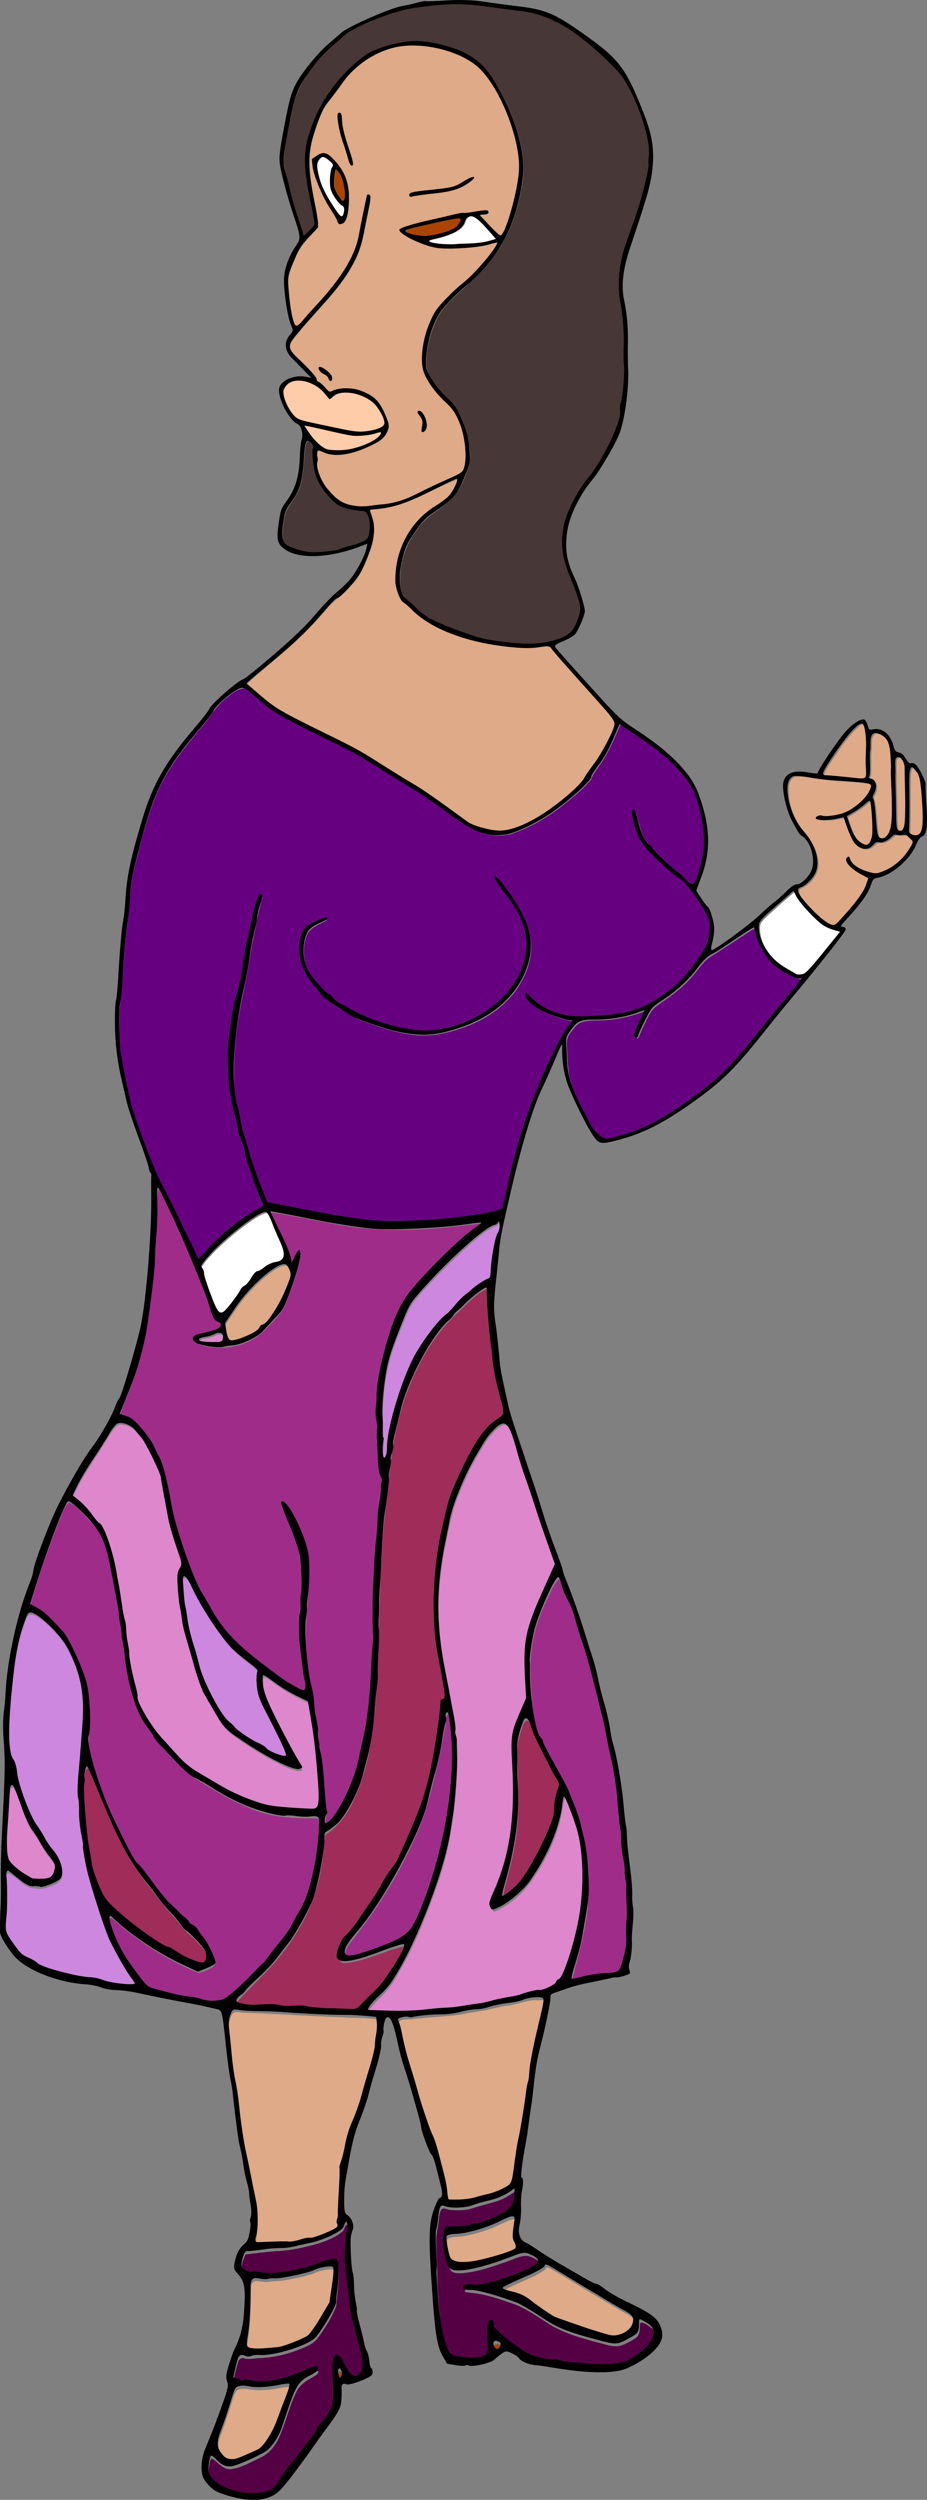 <?xml version="1.0" encoding="UTF-8"?>
<svg width="109.42mm" height="294.76mm" version="1.1" viewBox="0 0 109.42 294.76" xmlns="http://www.w3.org/2000/svg">
<rect x="0" y="0" width="109.42" height="294.76" fill="#808080" stroke="none"/>
<g transform="translate(-35.078 -2.849)">
<path transform="scale(.265)" d="m315.9 30.769c-10.918 0.112-21.367 5.665-28.503 13.764-3.295 4.248-6.483 8.584-9.722 12.873-3.064 4.726-4.549 10.258-6.181 15.592-2.024 8.18-1.116 16.753 0.5 24.92 0.807 4.646 1.938 9.248 2.172 13.957-3.898 4.156-8.171 8.248-10.223 13.703-1.826 4.036-3.648 8.339-3.055 12.877 0.53 5.506 0.828 11.154 2.643 16.421 0.223 0.987 1.329 1.766 2.2 0.963 2.491-1.849 4.151-4.599 6.364-6.756 7.718-8.548 15.744-17.46 19.514-28.559 2.11-6.794 2.933-13.9 4.581-20.809 0.074-0.567 0.299-2.637 1.202-1.58 0.208 2.578-0.792 5.28-1.156 7.886-1.614 7.705-2.704 15.728-6.762 22.616-6.126 11.15-15.64 19.84-23.644 29.592-1.586 2.166-4.156 4.163-4.237 7.055 0.477 3.015 3.327 4.871 5.276 6.957 2.679 2.597 5.387 5.277 7.212 8.555 1.875 1.373 3.37 3.245 5.271 4.573 1.696 0.437 3.211-1.116 4.939-0.973 4.146-0.559 8.478 0.027 12.14 2.186 3.089 1.51 5.436 4.159 6.808 7.279 1.021 2.373 2.522 4.846 2.255 7.513-0.789 3.509-3.841 5.835-6.958 7.238-5.835 2.807-12.429 5.456-18.988 4.129-1.814-0.201-3.439-1.625-5.277-1.389-1.198 1.085-0.204 2.961-0.363 4.345-0.759 3.579 0.952 7.139 2.52 10.264 1.958 3.332 4.758 6.201 7.922 8.4 4.252 2.294 9.273 2.861 13.999 2.026 5.866-0.52 11.82-1.29 17.192-3.865 6.929-3.175 13.786-6.504 20.706-9.692 1.824-0.784 3.589-2.136 3.842-4.247 0.773-4.968 0.304-10.105-0.784-14.996-1.308-5.195-3.661-10.301-7.762-13.882-4.421-4.491-9.098-9.54-10.212-15.959-0.764-7.143 1.149-14.421 4.104-20.929 2.621-5.778 7.651-9.887 12.149-14.17 6.155-5.227 11.848-11.119 16.348-17.845 0.215-0.64 1.307-1.629 0.639-2.214-2.928 0.209-5.673 1.499-8.625 1.694-6.369 0.753-12.869 1.319-19.243 0.483-5.46-1.367-10.902-3.452-15.376-6.937-0.753-0.918 0.82-1.168 1.398-1.457 7.814-2.605 15.943-4.14 23.958-6.023 3.739-0.508 7.512-0.893 11.232-1.433 0.566 0.082 2.127-0.416 2.177 0.479-0.851 1.179-3.041-0.049-3.662 1.362 1.203 1.923 3.137 3.399 4.67 5.092 1.515 1.295 2.724 3.098 4.529 3.985 1.42 0.354 1.758-1.68 2.304-2.548 2.802-7.151 4.76-14.644 6.01-22.217 0.697-6.35 0.464-12.851-1.379-19.002-2.828-10.324-7.029-20.529-13.854-28.881-5.692-6.73-14.409-9.939-22.834-11.582-3.288-0.597-6.633-0.902-9.975-0.837zm-31.791 30.599c0.877 1.319 0.537 3.186 0.887 4.714 0.712 6.026 3.49 11.572 4.668 17.472 0.204 0.677-0.301 0.809-0.524 0.188-1.6-3.706-2.568-7.679-3.808-11.519-0.83-3.432-2.05-6.976-1.671-10.51 0.045-0.215 0.22-0.376 0.448-0.345zm-7.014 18.057c2.268 0.134 3.581 2.402 5.085 3.821 3.659 4.008 5.662 9.334 5.675 14.756 0.022 3.78 0.045 7.835-1.806 11.264-0.506 1.026-2.37 1.473-2.623 5e-3 -2.291-4.647-5.433-8.844-7.435-13.648-1.947-4.371-3.685-8.966-3.995-13.798 1.587-0.952 3.168-2.349 5.098-2.399zm66.466 10.621c-4.188 4.458-10.394 5.81-16.239 6.466-3.874 0.419-7.765 1.001-11.6 1.554-0.695-0.972 0.962-1.285 1.624-1.387 6.118-1.157 12.488-1.003 18.474-2.841 2.712-0.939 5.032-3.162 7.741-3.791zm-68.331 84.574c2.017 0.678 3.891 2.146 4.959 3.991 0.152 0.387 0.312 1.589-0.216 1.609-0.617-1.284-1.511-2.431-2.827-3.086-0.771-0.635-2.166-1.413-2.082-2.508 0.054-0.014 0.111-0.012 0.166-6e-3zm44.412 19.653c1.813 0.867 2.456 3.162 2.85 4.997 0.236 1.279 0.034 3.279-1.443 3.647-0.147-1.985 0.843-4.276-0.407-6.15-0.339-0.824-1.309-1.595-1.316-2.463 0.102-0.032 0.211-0.034 0.316-0.03z" fill="#deaa87"/>
<path transform="scale(.265)" d="m336.41 223.94c-11.676 4.327-22.349 12.012-35.03 13.202-1.462 0.485-5.291-0.464-3.829 2.08 1.923 4.907 1.855 10.395 0.133 15.35-2.112 6.177-4.555 12.492-9.305 17.182-2.939 3.757-7.274 5.997-10.25 9.72-7.022 8.277-14.816 15.829-23.201 22.723-4.208 3.716-8.795 7.09-12.69 11.117 2.424 2.941 5.824 5.117 8.728 7.619 7.064 5.791 15.638 9.248 23.611 13.557 11.682 5.711 23.142 11.882 34.046 18.982 10.149 5.976 19.754 12.785 29.336 19.617 2.937 2.218 6.076 4.201 9.755 4.875 5.675 1.989 11.922 1.42 17.383-0.957 9.747-4.179 18.398-10.714 25.85-18.198 3.356-3.747 5.875-8.146 8.784-12.24 2.872-4.842 6.13-9.719 7.39-15.27-0.676-2.853-3.297-4.839-4.939-7.168-7.872-9.108-15.97-18.055-23.856-27.13-2.774-1.337-5.961 0.271-8.881 0.072-12.465 0.094-24.969-2.296-36.604-6.777-7.245-2.683-13.613-7.21-19.009-12.682-4.376-3.482-4.794-9.632-4.255-14.78 1.072-10.983 7.32-21.131 16.305-27.419 3.744-2.595 7.972-5.053 9.831-9.45 0.412-1.188 1.671-2.8 0.854-4.009-0.05-0.02-0.104-0.021-0.157-0.017z" fill="#deaa87"/>
<path transform="scale(.265)" d="m487.89 356.33c-1.224-0.085-2.533 0.312-3.149 1.453-1.629 2.529-1.024 5.69-0.754 8.5 0.891 6.23 4.001 11.945 8.109 16.64 3.04 3.949 5.38 8.957 4.74 14.033-0.71 4.152-3.969 7.52-7.712 9.25-1.244 0.625-0.768 2.168-0.192 3.094 2.156 3.636 5.318 6.547 8.312 9.483 1.997 1.745 4.05 3.752 6.705 4.391 1.958 0.213 3.047-1.849 4.298-2.977 3.788-4.268 7.757-8.53 10.386-13.641 0.547-1.496 1.338-2.994 1.541-4.566-3.356-2.056-7.416-3.607-9.51-7.159-0.434-0.552-0.34-1.985 0.532-1.873 0.48 1.187 1.047 2.417 2.092 3.247 2.655 2.271 6.117 3.451 9.532 3.95 2.67 0.104 5.061-1.411 7.332-2.618 4.179-2.614 7.675-6.432 9.729-10.922 0.433-1.53-1.343-2.432-2.155-3.425-0.773-1.24-2.287-0.416-3.468-0.557-1.096 0.125-2.328-0.611-3.315 0.212-1.74 1.397-3.645 3.231-6.034 3.005-0.876-0.024-1.832-0.092-2.424 0.695-1.141 1.081-2.431 2.393-4.165 2.125-2.52 0.014-4.45-2.335-5.488-4.461-1.577-2.979-2.386-6.307-3.756-9.355-2.445 0.029-4.829 1.033-7.295 0.968-1.647-0.118-3.499 0.39-4.982-0.505 0.619-0.926 1.96-1.021 2.942-0.673 3.792 0.321 7.648-0.592 11.092-2.154 3.689-2.015 7.22-4.699 9.414-8.349 0.54-1.126 1.463-2.429 1.039-3.715-1.153-1.147-2.996-0.975-4.492-1.258-7.569-0.748-15.203-0.866-22.705-2.212-2.053-0.316-4.113-0.677-6.198-0.628z" fill="#deaa87"/>
<path transform="scale(.265)" d="m520.47 367.38c-1.13 0.3-1.888 1.305-2.778 1.996-2.216 1.919-4.836 3.263-7.295 4.847-0.541 0.303-8e-3 0.906 0.062 1.324 1.214 3.366 2.083 7.059 4.599 9.746 0.917 0.952 2.089 1.665 3.321 2.119 0.671 0.102 1.441 0.081 1.907-0.494 0.943-1.068 1.374-2.503 1.598-3.884 0.144-4.752 0.024-9.533-0.673-14.243-0.136-0.447-0.101-1.373-0.742-1.412z" fill="#deaa87"/>
<path transform="scale(.265)" d="m516.94 332.99c-1.299 0.173-2.251 1.224-3.186 2.049-3.936 3.89-7.039 8.513-10.134 13.073-1.364 2.128-2.888 4.186-3.905 6.511-0.238 0.534-0.345 1.27 0.215 1.644 0.887 0.308 1.872 0.202 2.796 0.329 4.372 0.322 8.735 0.889 13.109 1.244 0.995-4e-3 2.246 0.284 2.972-0.603 0.544-0.769 0.278-1.793 0.332-2.671-0.101-4.763 0.037-9.528-0.033-14.291-0.11-2.165-0.245-4.398-1.07-6.427-0.183-0.484-0.523-0.923-1.096-0.857z" fill="#deaa87"/>
<path transform="scale(.265)" d="m523.04 337.2c-1.269-4.1e-4 -2.057 1.268-2.181 2.409-0.283 1.921-0.081 3.874-0.317 5.79-0.163 3.465 0.045 6.946-0.199 10.401 0.027 0.534-0.401 0.942-0.445 1.445 0.243 0.664 1.118 0.678 1.677 0.938 0.955 0.468 1.52 1.533 1.469 2.586 0.103 1.263-0.219 2.454-0.84 3.561-0.25 0.628-0.658 1.28-0.593 1.975 0.306 0.422 0.522 0.902 0.597 1.429 0.873 4.678 0.785 9.503 1.558 14.21 0.181 1.004 0.534 2.245 1.655 2.538 1.158 0.453 2.288-0.346 3.014-1.19 1.34-1.544 1.759-3.653 1.993-5.628 0.536-5.48 0.187-10.995 0.019-16.484-0.245-4.32-0.075-8.653-0.32-12.975-0.215-2.575-0.306-5.306-1.593-7.617-1.059-1.855-3.084-3.033-5.153-3.377-0.114-0.01-0.228-0.014-0.342-0.011z" fill="#deaa87"/>
<path transform="scale(.265)" d="m533.15 347.96c-0.826-0.046-1.298 0.787-1.353 1.512-0.251 2.212 0.101 4.439-0.027 6.651-0.03 4.176 0.203 8.345 0.233 12.521 0.088 3.499 0.071 7.006 0.352 10.495 0.144 0.796 0.413 1.831 1.346 1.997 0.69 0.221 1.542-3e-3 1.844-0.714 0.994-1.74 0.891-3.824 1.036-5.759 0.203-6.74-0.103-13.481-0.19-20.22-0.055-1.448 0.058-2.974-0.649-4.297-0.479-1.029-1.327-2.206-2.592-2.187z" fill="#deaa87"/>
<path transform="scale(.265)" d="m539.4 352.46c-0.861 0.14-1.008 1.193-1.159 1.896-0.315 2.385-0.162 4.804-0.22 7.203-0.035 6.078 0.047 12.182-0.129 18.243 2e-3 0.82-0.297 1.901 0.494 2.47 1.203 1.028 3.22 1.411 4.492 0.296 1.026-0.999 1.26-2.516 1.441-3.873 0.11-3.218 0.091-6.444-0.072-9.66-0.304-3.754-0.437-7.542-1.176-11.244-0.274-1.479-1.002-2.828-1.994-3.949-0.492-0.481-0.901-1.361-1.676-1.381z" fill="#deaa87"/>
<path transform="scale(.265)" d="m259.31 573.86c-1.561 0.122-2.951 0.952-4.271 1.732-3.72 2.359-6.978 5.369-10.048 8.508-3.091 3.196-5.921 6.65-8.348 10.379-1.281 1.917-2.566 3.831-3.858 5.74-0.016 0.704 0.201 1.417 0.275 2.124 0.325 1.798 0.412 3.762 1.501 5.306 0.317 0.474 0.882 0.727 1.447 0.643 2.583-0.226 5.003-1.269 7.358-2.288 1.673-0.789 3.421-1.589 4.713-2.953 0.47-0.468 0.568-1.223 1.186-1.554 0.514-0.307 1.145-0.384 1.595-0.81 1.484-1.237 2.56-2.876 3.645-4.455 3.119-4.756 5.565-9.935 7.471-15.287 0.322-0.917 0.539-1.888 0.401-2.863-0.157-1.127-0.7-2.167-1.284-3.129-0.334-0.57-0.872-1.103-1.579-1.089-0.069-4e-3 -0.137-4e-3 -0.206-2e-3z" fill="#deaa87"/>
<path transform="scale(.265)" d="m371.56 900.74c-4.7-0.137-9.018 2.108-13.675 2.47-5.581 1.011-11.037 2.589-16.691 3.16-8.08 1.899-16.436 1.642-24.628 2.751-2.135 0.42-5.053-0.456-6.671 1.338 0.19 2.397 1.37 4.769 1.741 7.192 3.193 13.865 7.514 27.455 12.063 40.928 3.837 8.959 6.059 18.579 7.936 28.088 0.264 1.621 0.17 3.505 1.133 4.861 9.007-0.193 18.31-1.726 26.205-6.268 2.922-1.519 2.369-5.27 3.105-7.972 1.784-11.94 4.125-23.789 5.897-35.728 1.237-7.427 1.889-14.955 3.817-22.259 1.157-5.804 2.924-11.565 3.429-17.467 0.364-2.038-2.551-0.735-3.661-1.093z" fill="#deaa87"/>
<path transform="scale(.265)" d="m237.13 905.99c-1.979 0.537-2.197 3.184-2.735 4.849-0.209 5.768 0.927 11.519 1.388 17.263 1.226 9.632 3.046 19.175 4.103 28.833 1.643 12.552 4.843 24.835 6.902 37.309 0.478 4.958 0.243 9.982-0.573 14.888 0.102 1.734 2.583 0.881 3.659 1.102 6.494-0.215 13.098 0.068 19.429-1.637 4.711-0.607 9.326-2.321 13.385-4.761 1.263-1.709 0.409-4.168 0.837-6.153 0.653-7.684 0.38-15.459 1.447-23.093 1.861-6.795 2.949-13.838 5.926-20.285 3.598-9.708 6.318-19.726 8.944-29.731 0.46-5.013 1.898-10.1 0.848-15.131-4.992-1.056-10.357-0.701-15.498-1.069-14.448-0.525-28.892-1.563-43.331-2.008-1.58-0.083-3.148-0.42-4.732-0.377z" fill="#deaa87"/>
<path transform="scale(.265)" d="m279.6 1020.5c-2.715 0.066-5.357 0.827-7.821 1.936-4.066 1.372-8.298 2.189-12.515 2.929-2.121 0.419-4.256 0.351-6.401 0.547-2.093 0.583-4.203-0.133-6.302-0.222-1.433-0.05-2.455 1.455-2.311 2.795-0.287 7.592-0.155 15.216-1.342 22.738-0.15 1.631-0.635 3.306-0.308 4.938 0.682 1.381 2.485 1.294 3.795 1.342 3.852-0.016 7.732-0.144 11.532-0.817 3.781-1.072 7.462-2.523 10.977-4.279 2.308-1.261 3.562-3.706 5.037-5.772 1.977-3.175 3.915-6.384 5.746-9.644 0.675-3.267 1.025-6.597 1.508-9.898 0.178-1.938 0.621-3.917 0.282-5.858-0.169-0.851-1.234-0.701-1.877-0.735z" fill="#deaa87"/>
<path transform="scale(.265)" d="m260.87 1072.8c-3.353 0.193-6.617 1.256-9.965 1.351-2.735 0.118-5.5 0.198-8.203-0.349-1.616-0.134-3.461-0.341-4.864 0.641-1.117 1.203-1.395 2.925-1.97 4.414-1.77 5.686-3.616 11.347-5.715 16.915-0.661 1.928-0.776 4.057-0.366 6.048 0.656 1.714 1.808 3.303 3.337 4.34 2.141 1.353 4.853 0.656 7.019-0.26 2.8-1.179 5.65-2.298 8.293-3.803 2.731-2.345 4.574-5.54 6.192-8.712 2.04-4.334 3.487-8.917 5.27-13.359 0.773-2.206 1.837-4.381 2.057-6.731-0.05-0.544-0.686-0.513-1.085-0.496z" fill="#deaa87"/>
<path transform="scale(.265)" d="m361.02 998.25c-2.073 0.23-3.859 1.467-5.756 2.237-5.226 2.408-10.744 4.3-16.417 5.243-2.228 0.421-4.612 0.101-6.734 1.007-0.903 0.536-0.55 1.785-0.544 2.651 0.326 2.46 0.704 4.956 1.586 7.286 0.801 1.763 2.967 2.316 4.747 2.33 3.219 0.128 6.436-0.259 9.554-1.059 4.756-1.155 9.528-2.396 14.034-4.331 0.663-0.291 1.524-0.719 1.402-1.59-0.02-1.302-0.801-2.43-1.2-3.609-0.083-2.65 0.187-5.266 0.596-7.879 0.028-0.713 0.353-1.9-0.526-2.227-0.24-0.07-0.494-0.064-0.741-0.059z" fill="#deaa87"/>
<path transform="scale(.265)" d="m376.09 1019.7c-0.765 0.036-0.807 1.034-1.446 1.32-2.947 2.047-6.324 3.347-9.562 4.85-2.727 1.262-5.54 2.387-8.12 3.935-0.458 0.243-0.49 0.917 0.03 1.113 2.461 1.164 5.233 1.436 7.731 2.516 3.204 1.261 5.64 3.797 8.491 5.643 2.231 1.496 4.368 3.178 6.78 4.377 5.374 2.094 10.865 3.876 16.333 5.705 2.98 0.905 5.924 2.018 9.002 2.541 2.941 0.357 5.926-0.887 8.085-2.841 1.43-1.395 2.294-3.631 1.62-5.581-1.097-1.897-3.273-2.755-5.078-3.818-6.761-3.837-13.374-7.935-20.054-11.916-4.171-2.446-8.206-5.129-12.467-7.419-0.426-0.192-0.866-0.424-1.345-0.424z" fill="#deaa87"/>
<path transform="scale(.265)" d="m265.43 180.14c-2.037-4e-3 -4.194 0.64-5.476 2.322-0.821 0.894-1.399 2.06-1.212 3.301 0.08 2.504 1.27 4.816 2.412 6.989 1.198 2.044 2.604 4.23 4.928 5.101 2.767 1.105 5.754 1.498 8.637 2.202 5.395 1.117 10.776 2.341 16.223 3.179 3.898 0.297 7.943-0.102 11.531-1.73 0.979-0.429 1.973-1.295 1.803-2.475-0.278-2.548-1.725-4.792-3.152-6.854-2.758-3.711-7.221-5.784-11.692-6.533-2.244-0.176-4.62-0.357-6.761 0.476-1.18 0.442-2.051 1.488-3.033 2.15-2.024-2.264-3.963-4.779-6.737-6.195-2.277-1.241-4.87-1.957-7.47-1.933z" fill="#fca"/>
<path transform="scale(.265)" d="m268.41 200.19c-0.592 0.23 0.159 0.896 0.285 1.248 2.377 3.7 5.093 7.488 9.101 9.546 2.159 0.85 4.554 0.602 6.825 0.63 4.14-0.121 8.181-1.34 11.985-2.913 2.212-1.023 4.504-2.249 5.955-4.269 0.384-0.438 0.306-1.435-0.44-1.347-1.84 0.275-3.565 1.06-5.419 1.249-3.615 0.553-7.375 0.483-10.933-0.41-5.727-1.19-11.399-2.675-17.156-3.724-0.067-7e-3 -0.135-0.013-0.203-0.011z" fill="#fca"/>
<path transform="scale(.265)" d="m342.62 106.93c-1.046 0.011-2.043 0.651-2.501 1.59-0.369 0.723-0.511 1.546-0.96 2.232-0.939 1.518-2.454 2.558-4.008 3.369-2.069 1.056-4.279 1.766-6.512 2.366-1.42 0.388-2.87 0.661-4.278 1.098-0.273 0.099-0.687 0.227-0.668 0.588 0.047 0.301 0.396 0.401 0.627 0.532 0.999 0.46 2.108 0.583 3.182 0.76 2.267 0.314 4.561 0.398 6.848 0.37 1.168-5e-3 2.321-0.161 3.485-0.2 3.091-0.164 6.205-0.123 9.277-0.578 1.358-0.181 2.708-0.435 4.021-0.828 0.911-0.268 1.833-0.506 2.737-0.798 0.196-0.069 0.159-0.327 0.015-0.432-1.797-2.057-3.579-4.128-5.452-6.116-1.118-1.159-2.26-2.324-3.617-3.205-0.659-0.412-1.397-0.78-2.195-0.748z" fill="#fff"/>
<path transform="scale(.265)" d="m276.56 80.529c-0.809-0.017-1.406 0.632-1.848 1.23-0.597 0.796-0.987 1.769-0.944 2.776 0.038 1.712 0.457 3.388 0.856 5.045 0.872 3.49 2.454 6.756 4.298 9.829 1.299 2.143 2.625 4.276 4.118 6.291 0.487 0.592 0.948 1.282 1.668 1.609 0.435 0.196 0.895-0.127 1.064-0.527 0.356-0.765 0.468-1.62 0.564-2.45 0.083-0.842-0.271-1.779-1.064-2.167-0.941-0.567-1.629-1.459-2.3-2.31-1.044-1.418-1.998-2.944-2.571-4.626-0.459-1.517-0.408-3.127-0.405-4.689 0.05-1.484 0.171-2.995 0.619-4.418 0.13-0.504 0.531-0.874 0.686-1.363 0.195-0.68-0.34-1.27-0.776-1.72-0.932-0.926-1.954-1.806-3.157-2.359-0.255-0.11-0.532-0.161-0.81-0.151z" fill="#fff"/>
<path transform="scale(.265)" d="m337.02 107.86c-2.378 0.165-4.696 0.776-7.025 1.246-4.875 1.086-9.765 2.114-14.603 3.356-0.733 0.25-1.669 0.327-2.127 1.034-0.167 0.508 0.434 0.833 0.804 1.038 1.841 0.877 3.882 1.237 5.891 1.492 2.432 0.211 4.881-0.055 7.258-0.581 2.704-0.598 5.418-1.334 7.879-2.632 1.337-0.72 2.351-1.96 2.996-3.318 0.147-0.41 0.389-0.981 0.05-1.352-0.299-0.281-0.739-0.291-1.124-0.283z" fill="#a40"/>
<path transform="scale(.265)" d="m282.4 86.012c-0.459 0.117-0.426 0.724-0.545 1.091-0.332 1.923-0.552 3.881-0.486 5.835 0.05 1.672 0.738 3.24 1.635 4.624 0.646 0.965 1.213 2.036 2.127 2.777 0.363 0.312 0.941 0.185 1.139-0.252 0.549-1.022 0.434-2.237 0.406-3.357-0.182-2.49-0.64-4.987-1.574-7.31-0.503-1.15-1.291-2.159-2.133-3.08-0.158-0.146-0.333-0.339-0.568-0.329z" fill="#a40"/>
<path transform="scale(.265)" d="m333.88 12.394c-12.173 0.329-24.404 2.389-35.609 7.306-7.811 2.757-14.422 7.93-20.212 13.735-7.453 7.354-13.921 16.367-15.63 26.918-1.477 7.504-3.251 15.029-3.644 22.683 0.695 5.962 2.732 11.682 4.194 17.487 1.598 5.132 2.886 10.436 4.947 15.382 1.784-0.609 3.079-2.491 4.399-3.833 1.601-2.866-0.152-6.269-0.414-9.269-2.066-10.469-4.472-21.596-1.074-32.046 4.478-14.301 13.616-27.332 26.138-35.691 6.118-3.473 13.222-5.054 20.193-5.58 8.553 0.065 17.163 2.325 24.669 6.465 8.638 4.746 12.706 14.34 16.836 22.805 5.185 11.065 8.577 23.599 5.998 35.795-2.649 16.169-10.508 31.718-23.242 42.233-4.84 4.455-10.123 8.716-13.668 14.332-3.421 6.74-5.506 14.312-5.528 21.893 0.512 5.826 4.976 10.263 8.652 14.424 3.179 2.943 5.78 6.469 7.273 10.555 2.641 6.203 4.525 13.229 3.11 19.935-1.508 4.928-3.538 9.869-6.771 13.931-4.993 5.245-12.14 8.175-16.186 14.384-5.576 7.09-8.334 16.358-7.565 25.336 0.169 2.742 1.264 5.384 3.534 7.041 4.343 4.117 8.876 8.258 14.612 10.313 8.665 3.629 17.554 7.101 26.985 8.008 7.133 1.11 14.504 1.479 21.627 0.12 4.758-1.014 10.099-2.889 12.172-7.727 2.789-4.812 2.119-10.796-0.104-15.686-2.815-7.426-6.45-14.995-5.685-23.148 0.585-11.166 6.963-20.925 13.597-29.547 4.777-7.116 9.09-14.746 11.413-23.041 0.786-4.094 1.054-8.25 1.821-12.347 0.547-11.081 0.861-22.231-0.083-33.3-0.697-5.898-1.953-11.76-1.352-17.732-0.011-9.679 4.548-18.523 7.247-27.635 3.174-9.943 6.605-20.185 5.676-30.781-0.86-9.222-4.567-17.947-8.671-26.155-4.171-8.237-11.598-14.102-18.364-20.117-8.851-7.514-19.477-13.559-31.234-14.625-9.966-1.358-19.971-2.942-30.058-2.824z" fill="#483737"/>
<path transform="scale(.265)" d="m269.92 207.04c-1.115-0.02-1.265 1.345-1.428 2.168-0.948 6.176-0.502 12.602-2.598 18.568-1.304 3.764-4.001 6.81-5.882 10.277-1.143 2.399-1.274 5.121-1.575 7.72-0.126 2.397-0.581 5.109 0.946 7.186 1.139 1.375 2.981 1.869 4.577 2.512 3.092 1.092 6.359 1.755 9.651 1.581 3.347-0.118 6.72-0.362 9.989-1.114 3.815-1.562 8.046-1.966 11.674-4.002 1.235-0.565 2.043-1.777 2.193-3.114 0.495-2.958 0.599-6.187-0.745-8.946-0.446-1.036-1.533-1.591-2.63-1.571-3.546-0.449-7.254-0.882-10.425-2.674-3.093-2.125-5.511-5.143-7.579-8.244-1.526-2.251-2.52-4.786-3.02-7.462-0.75-3.353-0.886-6.838-0.582-10.252-0.121-1.145-1.051-2.134-2.083-2.565-0.156-0.048-0.32-0.073-0.484-0.069z" fill="#483737"/>
<path transform="scale(.265)" d="m468.85 423.84c-2.016 0.767-3.72 2.22-5.568 3.321-4.865 3.249-9.769 6.442-14.735 9.527-3.695 2.596-5.819 6.758-8.996 9.876-4.217 4.577-9.344 8.149-14.444 11.649-3.135 2.231-4.439 6.034-6.145 9.316-0.86 1.67-1.469 3.465-2.218 5.171-0.582 0.338-1.186-0.382-0.816-0.947 1.061-3.782 2.944-7.269 4.477-10.878-0.172-0.632-1.029 0.106-1.471 0.12-6.805 2.542-14.041 3.977-21.328 3.817-3.118 0.075-6.811 0.141-8.95 2.794-1.724 2.083-3.921 4.334-3.746 7.254 0.132 4.614 0.228 9.258 0.942 13.826 1.374 7.511 5.286 14.207 8.659 20.955 1.369 2.646 2.786 5.391 5.243 7.205 1.12 1.089 2.648 1.895 4.248 1.498 9.164-1.818 17.99-5.31 25.911-10.271 11.463-7.157 22.509-15.255 31.465-25.459 7.59-8.682 14.561-17.878 21.997-26.69 2.419-2.833 4.654-5.828 6.921-8.771 0.218-0.798-1.018-0.627-1.496-0.731-2.875-0.369-5.296-2.188-7.733-3.62-5.131-3.185-8.47-8.584-10.522-14.109-0.678-1.519-0.52-3.351-1.417-4.756-0.078-0.063-0.178-0.102-0.279-0.096z" fill="#660080"/>
<path transform="scale(.265)" d="m240.62 317.09c-3.199 0.485-5.645 2.944-8.127 4.82-4.113 3.364-6.544 8.198-10.056 12.109-7.811 9.26-15.647 18.808-20.297 30.124-4.472 10.873-7.342 22.323-10.071 33.733-2.105 8.495-1.711 17.312-3.204 25.892-1.463 10.567-1.562 21.26-2.683 31.855-0.883 4.604-0.511 9.406-0.628 14.09-0.14 10.872 2.628 21.487 4.918 32.034 2.822 10.264 6.789 20.177 10.825 30.013 5.192 11.532 11.218 22.666 16.616 34.102 1.113 1.992 1.746 4.306 3.143 6.114 1.131-0.379 1.848-1.742 2.784-2.5 6.634-7.33 14.121-13.928 22.688-18.9 1.293-0.922 2.988-1.526 4.037-2.64-3.307-7.657-6.487-15.433-8.363-23.58-0.73-4.118-2.947-7.81-3.407-11.999-2.002-8.151-4.069-16.366-4.14-24.806-0.599-10.052 0.886-20.088 2.847-29.918 1.293-4.912 2.66-9.816 3.375-14.858 0.804-5.668 1.75-11.299 3.19-16.839 1.217-5.3 2.046-10.768 4.205-15.791 0.272-0.941 1.355-0.347 0.915 0.43-1.037 3.698-2.049 7.41-2.586 11.214-1.425 6.428-2.739 12.889-3.624 19.423-1.854 10.153-4.388 20.224-5.422 30.528-0.982 9.477-1.43 19.109-0.149 28.579 0.766 3.751 1.824 7.395 2.417 11.189 1.601 6.882 3.836 13.605 5.986 20.332 1.866 4.959 3.623 10.004 5.879 14.788 9.557 2.25 19.264 3.892 28.917 5.709 8.695 1.42 17.434 2.985 26.281 2.773 13.994 0.212 27.984-1.034 41.777-3.357 2.681-0.63 5.649-0.788 8.021-2.279 1.565-4.145 2.124-8.623 3.254-12.905 5.01-22.505 12.954-44.408 24.081-64.623 1.13-2.229 2.778-4.115 4.12-6.184-0.23-0.961-1.718-0.572-2.458-0.888-4.908-1.296-9.763-3.057-14.104-5.717-1.775-1.436-4.093-3.053-4.18-5.567 3.162 3.276 6.74 6.319 11.063 7.963 4.756 2.076 9.987 2.608 15.127 2.382 9.794-0.429 20.123-0.789 28.888-5.706 8.034-4.451 15.306-10.455 20.481-18.104 2.922-4.185 6.216-8.593 6.369-13.918 0.347-2.654 0.233-5.437-1.156-7.8-2.682-5.031-5.823-9.896-9.699-14.095-3.259-3.053-7.045-5.496-10.252-8.621-4.974-4.477-10.079-9.481-11.933-16.095-0.664-2.534-1.613-5.244-1.111-7.822 0.721 0.6 0.736 2.005 1.118 2.877 1.234 4.171 2.148 8.681 4.89 12.174 2.016 1.358 3.084 3.654 4.917 5.23 4.14 4.181 8.891 7.688 13.072 11.825 0.842 0.863 2.53 1.722 3.337 0.333 2.144-3.745 2.987-8.088 3.917-12.262 0.61-4.691 0.419-9.488-0.142-14.178-1.254-7.236-3.001-14.753-7.757-20.573-7.285-9.698-17.776-16.172-27.688-22.849-0.633-0.257-1.87-1.563-2.374-0.508-2.648 6.033-5.123 12.199-9.059 17.537-1.347 2.034-2.939 3.973-3.809 6.249-3.769 4.715-8.642 8.412-13.334 12.157-6.831 5.297-14.532 9.576-22.762 12.256-3.577 0.731-7.325 0.545-10.872-0.144-7.617-2.367-13.826-7.707-20.314-12.178-9.986-7.14-20.677-13.203-31.037-19.766-13.074-8.023-27.431-13.665-40.658-21.401-5.296-3.149-9.564-7.685-14.591-11.186-0.438-0.201-0.923-0.296-1.405-0.276zm113.09 84.793c2.377 1.997 4.019 4.77 5.9 7.231 4.714 6.876 9.336 14.572 9.403 23.147-0.186 9.765-5.304 19.015-12.477 25.455-8.121 7.347-18.662 11.408-29.311 13.375-4.878 0.564-9.818 0.663-14.624-0.463-7.31-1.36-14.379-3.874-21.274-6.601-5.156-2.831-10.14-6.046-14.734-9.723-4.126-5.185-8.819-10.427-9.898-17.202-0.658-4.106-0.185-8.612 2-12.213 2.432-2.346 5.645-3.867 8.854-4.76 1.543-0.373-0.523 0.623-0.995 0.88-3.164 1.528-6.92 3.252-7.889 6.983-1.37 3.889-0.991 8.153-0.241 12.127 1.294 4.722 4.946 8.291 8.148 11.807 1.83 1.847 4.052 3.156 5.847 5.03 4.369 3.048 9.221 5.373 14.094 7.5 10.004 3.9 20.87 6.823 31.678 5.399 14.504-2.175 28.537-10.558 35.658-23.63 3.511-6.406 4.824-14.054 3.119-21.201-2.028-8.37-8.135-14.818-12.696-21.844-0.198-0.389-0.594-0.927-0.562-1.298z" fill="#660080"/>
<path transform="scale(.265)" d="m203.03 540.01c-1.263 4.186-0.438 8.927-0.849 13.307-0.964 22.729-2.493 45.752-9.095 67.627-1.957 6.793-5.296 13.224-7.365 19.906 3.026 1.523 6.331 2.837 8.524 5.582 8.146 8.738 11.966 20.475 13.807 32.066 2.991 14.33 7.364 28.5 13.918 41.617 5.428 10.487 12.199 20.471 21.593 27.811 7.427 5.97 14.883 12.284 23.627 16.226 2.432 0.913 1.796-2.622 1.67-3.922-1.105-9.709-2.918-19.384-1.949-29.191 0.048-9.419 1.185-18.989-0.444-28.324-1.806-7.596-5.86-14.798-7.664-22.17 3.457 2.868 5.031 7.483 7.077 11.395 2.658 5.622 4.545 11.598 4.008 17.87 0.027 14.126-2.555 28.273-0.459 42.374 1.19 8.444 2.918 16.773 3.897 25.242 1.001 6.123 1.258 12.356 2.393 18.481 0.71 7.949 2.223 15.947 1.833 23.928-0.105 0.992-1.042 4.214 1.052 3.518 3.577-1.811 4.913-6.157 7.006-9.331 5.125-8.781 7.463-18.724 9.385-28.603 3.229-14.781 3.511-29.991 4.389-45.037-0.552-19.169 0.788-38.388 2.641-57.468 0.243-5.402 2.389-11.109 0.219-16.344-1.347-10.657-1.408-21.518-1.194-32.27 0.671-13.357 4.353-26.497 9.529-38.787 4.777-10.412 13.743-18.017 21.563-26.093 4.766-4.877 10.215-8.998 15.336-13.451 0.513-1.714-2.546-0.329-3.269-0.549-21.323 2.883-43.203 4.149-64.398-0.364-8.947-1.516-17.832-3.597-26.819-4.816 0.254 2.53 2.185 5.105 3.076 7.607 2.365 5.322 5.193 10.524 6.441 16.231 1.54-0.904 1.993-4.404 3.593-5.294-0.651 7.899-3.982 15.338-6.647 22.734-2.289 4.607-6.351 8.118-9.883 11.782-7.058 6.652-17.789 8.579-26.987 6.194-1.075-0.379-4.34-1.392-2.863-2.924 3.559-2.019 8.42-1.57 11.52-4.393 1.19-1.934-1.564-2.753-2.546-3.793-3.481-8.753-6.439-17.749-10.276-26.379-4.721-10.679-8.921-21.697-14.87-31.762-0.125-0.137-0.309-0.32-0.516-0.237z" fill="#a02c89"/>
<path transform="scale(.265)" d="m331.95 773.64c-1.768 0.857-0.495 3.645-1.249 5.189-2.25 13.442-5.462 26.745-9.434 39.772-7.112 18.898-17.305 36.696-29.726 52.6-2.081 3.038-5.445 5.952-5.586 9.852 1.15 2.545 4.766 1.073 6.792 0.746 7.709-2.569 16.18-4.544 22.347-10.147 4.665-5.311 6.181-12.552 8.851-18.935 8.03-23.752 12.533-49.176 9.752-74.257-0.472-1.325-0.069-4.36-1.747-4.821z" fill="#a02c89"/>
<path transform="scale(.265)" d="m381.38 713.38c-2.912 2.864-4.202 7.159-6.106 10.749-5.145 10.59-7.24 22.443-6.518 34.168 0.533 8.645 0.681 17.644 3.889 25.794 7.273 14.1 15.899 27.809 19.404 43.478 2.839 10.661 2.628 21.844 2.069 32.781-1.246 10.746-4.31 21.142-6.897 31.597-0.112 2.027 2.83 0.387 3.874 0.461 5.153-1.343 10.445-1.686 15.674-2.305 3.812-1.115 4.148-5.942 4.941-9.189 1.062-12.839 0.661-25.793-0.111-38.643-0.66-4.805-1.626-9.502-1.73-14.398-1.185-15.307-3.084-30.572-6.752-45.501-4.301-19.242-9.167-38.421-15.976-56.936-2.214-3.79-2.871-8.424-5.443-11.963-0.094-0.06-0.205-0.104-0.318-0.092z" fill="#a02c89"/>
<path transform="scale(.265)" d="m163.01 679.37c-2.434 2.084-3.038 5.822-4.506 8.618-4.805 12.304-9.296 24.822-12.757 37.546 3.542 2.432 7.232 4.821 10.148 8.066 6.711 5.884 9.872 14.442 13.213 22.443 4.229 10.337 2.761 21.644 2.855 32.515 1.534 9.956 5.288 19.461 9.039 28.766 3.891 8.414 7.686 17.008 13.02 24.622 6.749 8.401 13.291 17.021 21.212 24.392 2.908 2.454 5.883 4.827 7.725 8.247 1.902 3.409 4.694 6.841 5.052 10.802-1.99 1.619-4.622 2.69-7.126 3.226-13.843-5.562-26.633-13.659-37.766-23.588-0.827-1.305-2.365-0.961-1.889 0.618 1.995 11.441 8.996 21.323 16.478 29.908 3.757 2.695 8.753 2.985 13.096 4.29 5.501 0.979 10.958 2.52 16.519 2.952 6.246 0.313 10.596-4.67 14.679-8.618 11.887-11.964 23.548-25.111 28.684-41.522 2.991-10.08 4.624-20.658 4.616-31.17-0.483-2.42-4.031-1.298-5.733-1.693-8.99 0.097-18.032-0.969-26.334-4.62-9.064-3.736-17.453-9.01-25.685-14.232-5.9-5.45-11.988-10.918-16.68-17.465-3.919-5.638-7.283-11.655-8.953-18.378-4.158-15.83-4.816-32.357-8.211-48.367-1.961-9.928-3.161-20.965-10.649-28.534-3.049-3.142-5.856-7.037-9.947-8.825z" fill="#a02c89"/>
<path transform="scale(.265)" d="m356.85 644.77c-2.874 0.777-4.76 3.538-6.673 5.649-6.7 9.423-11.634 20.038-15.504 30.904-4.497 17.444-8.004 35.48-6.607 53.578 0.948 15.655 5.41 30.84 7.302 46.328 0.065 3.257 1.076 6.481 0.737 9.788-0.016 20.523-2.567 41.215-9.671 60.559-5.025 14.146-10.838 28.144-18.818 40.915-2.682 4.659-7.139 7.84-10.398 12.05-0.82 0.645-0.99 2.224 0.351 2.264 8.089 0.392 16.232 0.358 24.319-0.122 11.646-0.968 23.363-2.016 34.701-4.985 6.202-1.093 12.194-3.154 18.391-4.152 4.88-0.958 8.325-5.15 10.008-9.607 5.404-14.479 8.312-30.03 7.691-45.509-0.213-8.168-1.903-16.227-4.871-23.834-1.106-2.495-1.69-5.454-3.537-7.507-1.019 0.193-0.661 1.998-1.046 2.752-1.651 12.366-7.088 24.006-14.276 34.119-4.215 5.806-9.783 10.713-16.477 13.466-2.183-1.899-0.215-4.9 0.492-7.031 6.439-14.415 9.134-30.314 8.61-46.052 0.155-8.545-0.76-17.179 0.275-25.662 1.052-5.462 4.234-10.354 5.807-15.613-0.556-11.312-2.065-23.09 2.106-33.94 3.06-8.671 7.2-16.962 10.733-25.434-6.74-19.075-13.098-38.285-19.19-57.57-0.902-1.952-1.791-5.343-4.456-5.356z" fill="#de87cd"/>
<path transform="scale(.265)" d="m186 644.61c-1.986 0.139-2.979 2.207-4.058 3.601-3.445 5.535-6.982 11.012-10.517 16.491-2.548 3.953-4.701 8.139-6.767 12.358 0.799 1.13 2.201 1.89 3.224 2.893 3.081 2.426 5.181 5.749 7.698 8.696 1.125 1.125 2.368 2.176 2.96 3.685 4.213 9.051 5.756 19.014 7.405 28.78 0.643 4.442 1.313 8.883 2.345 13.254 0.474 3.389 0.568 6.839 1.268 10.21 0.485 3.9 0.828 7.828 1.786 11.66 0.875 3.917 1.982 7.78 2.485 11.758 1.006 3.722 3.24 6.966 5.232 10.218 3.618 5.737 8.475 10.522 12.994 15.532 3.228 3.678 7.358 6.361 11.569 8.775 7.149 4.279 14.413 8.507 22.357 11.147 7.179 2.653 14.923 2.895 22.48 3.286 1.74-0.087 3.631 0.38 5.277-0.326 1.538-1.445 1.027-3.827 1.143-5.711-0.134-9.734-1.206-19.435-2.517-29.073-0.671-4.241-1.29-8.508-2.167-12.706-1.22-1.232-3.017-1.722-4.484-2.605-4.583-2.231-8.881-4.987-12.955-8.039-0.9-0.462-1.772-1.479-2.845-1.361-0.634 0.684-0.166 1.845-0.312 2.688-0.04 5.498 2.796 10.408 5.009 15.265 3.834 7.773 7.944 15.412 12.264 22.922 0.382 0.736-0.849 0.754-1.296 0.822-3.234-0.317-6.16-1.962-9.051-3.3-7.17-3.686-14.081-7.959-20.552-12.755-2.799-2.034-4.912-4.818-6.554-7.848-2.235-3.892-4.653-7.7-6.565-11.764-2.754-7.096-4.565-14.533-6.734-21.828-1.103-3.67-1.976-7.396-2.439-11.206-1.057-5.885-1.82-11.883-1.538-17.852 0.154-1.952 1.991-3.56 1.412-5.628-1.037-4.461-2.84-8.704-4.048-13.121-1.866-6.135-2.688-12.528-3.948-18.811-0.643-3.502-1.023-7.128-2.714-10.327-2.027-4.282-3.975-8.642-6.564-12.619-1.6-1.993-3.149-4.131-5.229-5.649-1.52-0.894-3.269-1.534-5.051-1.513z" fill="#de87cd"/>
<path transform="scale(.265)" d="m137.79 806.05c-0.753 0.028-0.836 0.968-0.918 1.538-0.485 4.904-0.595 9.834-0.991 14.745-0.367 4.988-0.764 10.03-0.132 15.015 0.163 1.407 0.654 2.811 1.687 3.819 2.339 2.57 5.239 4.543 8.259 6.226 0.741 0.516 1.603 0.862 2.519 0.807 1.881 7e-5 3.786 0.122 5.649-0.189 1.26-0.236 2.294-1.175 2.748-2.361 0.567-1.474 1.087-3.222 0.309-4.721-1.057-1.991-2.672-3.611-3.884-5.504-2.101-3.049-3.663-6.445-5.95-9.374-1.948-2.806-3.104-6.087-4.338-9.256-1.243-3.22-2.233-6.549-3.69-9.684-0.258-0.486-0.622-1.126-1.268-1.06z" fill="#de87cd"/>
<path transform="scale(.265)" d="m367.23 776.29c-1.996 0.639-2.145 3.367-2.867 5.025-1.059 3.321-1.838 6.696-1.416 10.203-0.023 13.813 1.281 27.775-1.506 41.409-1.218 7.564-3.707 14.873-5.203 22.36 0.526 1.391 2.229-0.27 2.962-0.696 8.429-6.214 12.598-16.235 17.067-25.35 2.239-4.636 4.092-9.586 4.056-14.805 0.036-3.055 1.817-5.766 1.918-8.766-0.965-2.913-3.057-5.357-4.23-8.209-3.276-6.516-6.603-13.04-9.091-19.9-0.323-0.657-0.885-1.322-1.69-1.271z" fill="#a02c5a"/>
<path transform="scale(.265)" d="m349.29 584.18c-5.349 2.579-9.358 7.342-13.697 11.305-10.856 10.143-17.938 23.608-22.889 37.452-3.889 11.835-6.133 24.124-7.071 36.534-1.011 11.605-3.213 23.091-3.348 34.775-1.484 24.117-0.583 48.35-3.426 72.38-1.429 13.424-4.348 27.066-10.883 38.983-2.551 4.591-6.186 8.627-10.522 11.51-1.203 5.001-0.894 10.333-2.114 15.368-2.228 13.931-8.77 26.831-17.541 37.789-6.082 7.949-13.836 14.465-20.375 21.949 1.516 2.75 5.596 1.711 8.171 2.132 10.552 0.305 21.12 0.395 31.595 1.755 4.902 0.142 9.836 0.269 14.722 0.202 7.684-6.987 14.548-14.896 19.564-24.032 0.582-1.505 2.945-4.259 1.096-5.522-8.888 2.001-17.23 6.537-26.31 7.502-1.864 0.227-3.647-1.346-2.821-3.269 1.605-6.493 7.333-10.693 10.607-16.303 5.515-7.784 10.371-16.013 15.514-24.028 7.079-14.011 13.187-28.662 16.002-44.179 2.013-8.985 3.067-18.198 4.093-27.291 0.747-1.068 2.026-1.964 1.595-3.557-1.751-13.796-5.363-27.452-4.805-41.463 0.442-16.258 2.869-32.58 8.1-47.992 4.113-9.692 8.28-19.629 14.909-27.91 2.169-2.918 5.718-4.442 7.917-7.268-0.233-7.384-3.603-14.295-4.171-21.672-1.716-11.531-2.357-23.18-3.319-34.776-0.02-0.305-0.327-0.43-0.597-0.375z" fill="#a02c5a"/>
<path transform="scale(.265)" d="m171.24 797.73c-1.209 0.779-0.933 2.617-1.178 3.861-0.077 3.434-0.591 6.836-0.2 10.272 0.76 11.541 1.574 23.209 4.709 34.391 1.828 4.984 3.63 10.309 7.722 13.939 6.813 6.536 14.406 12.268 22.446 17.209 2.901 1.464 5.844 2.794 8.553 4.612 3.078 1.597 6.314 3.397 9.851 3.539 1.663-0.103 1.604-2.329 1.606-3.545-0.017-3.002-2.735-4.974-4.505-7.057-2.214-2.553-5.16-4.361-7.075-7.181-4.14-5.091-8.731-9.813-12.508-15.2-5.176-6.486-10.151-13.202-13.738-20.723-5.411-10.717-9.502-22.033-14.635-32.877-0.288-0.389-0.481-1.188-1.048-1.241z" fill="#a02c5a"/>
<path transform="scale(.265)" d="m146.35 729.19c-1.948-0.252-2.265 2.105-2.856 3.42-3.989 10.587-5.002 21.953-6.151 33.119-0.614 8.302-1.536 16.697-0.476 24.999 0.143 2.364 1.547 4.292 2.306 6.452 0.909 3.875 1.31 7.879 2.734 11.63 2.019 6.425 4.7 12.678 8.571 18.218 2.068 3.757 4.626 7.196 7.036 10.731 1.644 2.714 3.211 6.156 2.077 9.328-1.434 2.129-4.211 2.727-6.453 3.661-2.234 0.847-4.697 0.336-6.995 0.034-3.922-1.197-6.419-4.888-10.056-6.571-1.365 0.332-0.848 2.255-0.921 3.266 0.586 7.145 0.165 14.309-0.312 21.442-0.209 4.303 3.079 7.563 5.403 10.808 2.216 3.173 6.184 4.049 9.104 6.327 5.162 2.839 11.096 3.789 16.746 5.221 4.436 1.067 9.126 0.791 13.392 2.511 4.232 1.152 8.708 1.75 13.083 1.323 1.106-0.359-0.135-1.539-0.401-2.092-5.978-8.673-11.137-18.015-14.205-28.125-3.171-10.075-6.827-20.147-7.981-30.696-0.621-5.668-1.885-11.259-1.928-16.983-0.42-6.869-0.596-13.742 0.25-20.584 0.81-11.277 2.373-22.665 0.857-33.949-1.419-7.714-4.298-15.269-8.856-21.682-3.526-4.383-7.466-8.645-12.387-11.468-0.488-0.247-1.034-0.374-1.581-0.339z" fill="#cd87de"/>
<path transform="scale(.265)" d="m214.7 712.93c-1.346 0.52-0.635 2.446-0.771 3.528 0.282 6.983 1.552 13.872 2.856 20.721 1.469 5.768 3.185 11.475 4.829 17.196 2.43 7.567 6.013 14.798 10.627 21.269 4.497 5.579 10.441 9.81 16.833 12.961 2.208 1.35 4.092 3.25 6.656 3.972 1.407 0.36 3.033 1.369 4.475 0.77 0.544-1.519-0.733-3.062-1.177-4.467-3.405-7.574-7.642-14.776-10.658-22.515-1.051-3.278-1.239-6.916-0.73-10.293 0.591-1.59-1.44-2.57-2.346-3.495-4.928-3.861-9.993-7.737-13.543-12.985-5.621-7.384-10.266-15.429-14.426-23.705-0.704-0.969-1.299-2.743-2.624-2.957z" fill="#cd87de"/>
<path transform="scale(.265)" d="m355.06 554.87c-0.783 0.38-1.13 1.43-2.121 1.509-3.242 1.285-5.888 3.685-8.611 5.798-8.257 6.97-15.89 14.658-23.204 22.604-2.919 3.223-5.883 6.55-7.473 10.667-2.962 7.119-5.983 14.258-7.997 21.716-2.34 9.659-3.036 19.664-2.664 29.579 0.132 1.732-0.053 3.58 0.477 5.23-0.448 2.601-0.506 5.345-0.178 7.979 0.109 0.749 1.124 0.906 1.406 0.179 1.054-2 0.637-4.396 0.963-6.561 0.631-6.647 2.573-13.098 4.5-19.468 2.856-8.906 6.186-17.826 11.641-25.512 3.005-4.516 6.467-8.709 10.47-12.38 3.36-3.093 6.058-6.862 9.748-9.601 2.738-2.433 5.798-4.489 9.031-6.197 0.733-0.748 0.472-2.018 0.68-2.98 0.589-5.515 0.997-11.154 2.9-16.412 0.687-1.267 1.164-2.648 1-4.112-0.12-0.554 0.253-1.918-0.568-2.037z" fill="#cd87de"/>
<path transform="scale(.265)" d="m286.99 1000.6c-1.254 0.553-1.09 2.372-2.185 3.171-3.066 2.58-6.954 3.99-10.707 5.26-6.152 1.705-12.405 3.203-18.809 3.356-4.529 0.373-9.115 0.913-13.57 1.515-1.006 2.349-2.277 5.115-1.335 7.668 2.181 2.503 5.937 1.825 8.886 2.103 6.201 0.257 12.461-0.124 18.444-1.877 4.606-1.041 8.864-3.335 13.531-4.097 1.401-0.339 1.929 1.106 1.867 2.224 0.41 5.607-0.448 11.294-0.974 16.843-1.838 5.094-4.864 9.697-8.043 14.049-2.372 3.445-6.66 4.566-10.336 6.042-5.33 1.973-10.921 3.032-16.596 3.154-2.077 0.184-4.144 0.711-6.186 0.035-1.436-0.395-2.501 0.923-2.696 2.219-0.688 2.648-1.654 5.342-1.774 8.07 1.768 1.026 3.902 1.646 5.926 1.355 3.197 0.341 6.43 0.989 9.671 0.459 6.829-0.745 13.206-3.424 19.503-6.001 0.773-0.151 2.073-0.973 2.639-0.15-0.113 1.393-1.86 1.899-2.812 2.641-2.959 1.498-5.801 3.574-7.181 6.71-3.349 6.849-4.841 14.45-8.185 21.282-1.776 3.276-4.361 6.144-7.805 7.707-4.222 1.978-8.396 4.502-13.096 5.084-3.492 0.278-5.598-3.121-8.297-4.706-1.103 0.33-0.949 1.983-1.26 2.892-0.556 2.647-0.698 5.81 1.482 7.806 3.804 3.938 9.336 5.715 14.626 6.503 4.402 0.147 9.402 0.576 13.098-2.314 2.543-2.494 3.863-5.928 6.189-8.615 4.094-5.165 8.367-10.234 12.1-15.676 1.355-2.793 3.442-5.061 5.298-7.508 2.55-3.269 3.35-7.479 3.139-11.541 0.031-4.782-0.875-9.648 0.177-14.355 0.124-1.004 1.305-1.956 2.054-0.912 2.434 2.532 2.928 6.694 6.103 8.586 2.136 1.091 4.137-1.16 4.582-3.09 0.617-4.114-0.941-8.166-1.806-12.138-1.595-6.538-3.733-13.005-4.096-19.772-0.845-7.788-2.261-15.53-1.688-23.385-0.018-2.732 0.752-5.337 1.029-8.034-0.053-0.792 0.099-2.337-0.906-2.565z" fill="#504"/>
<path transform="scale(.265)" d="m362.09 985.71c-2.636 1.758-5.347 3.556-8.402 4.473-3.835 1.203-7.768 2.076-11.579 3.364-3.011 0.888-6.235 0.676-9.326 0.526-1.207-0.101-2.651-1.237-3.737-0.256-1.155 1.643-0.98 3.815-1.342 5.713-0.307 2.883-1.179 5.698-1.014 8.625 0.101 5.086 0.499 10.155 0.455 15.248 0.246 10.095 0.894 20.287 3.471 30.09 0.709 2.17 1.231 4.567 2.767 6.327 1.788 1.331 4.177 1.394 6.306 1.696 2.975 0.162 6.135 0.418 8.961-0.705 1.962-0.79 1.96-3.18 1.872-4.952-0.128-3.213-0.53-6.492 0.122-9.674 0.21-0.447 0.667-1.748 1.329-1.058 1.139 0.675 0.243 2.247 1.102 3.144 2.256 2.628 5.105 4.684 7.815 6.82 3.772 2.791 7.71 5.662 12.41 6.601 2.66 0.74 5.483 0.74 8.168 0.99 2.298 0.702 4.688 1.034 7.085 1.128 4.908 0.417 9.818 1.148 14.758 0.744 3.804-0.225 7.859-0.411 11.119-2.633 3.923-2.402 8.044-5.344 9.69-9.834 0.782-1.914 0.249-4.271-1.502-5.461-1.383-1.007-2.841-2.199-4.574-2.445-0.9 0.186-0.495 1.463-0.663 2.101 0.01 1.768-0.28 3.829-1.933 4.838-2.218 1.422-4.562 2.769-7.101 3.477-3.434 0.617-6.756-0.925-10.056-1.626-7.902-2.113-15.954-4.387-22.775-9.055-5.081-3.302-10.169-6.773-16.009-8.603-5.976-2.008-12.056-4.074-18.39-4.455-0.559-0.154-1.691-0.056-1.771-0.8 1.522-1.564 3.893-0.925 5.827-0.938 4.691-0.115 9.174-1.772 13.594-3.19 4.239-1.56 8.582-3.045 12.417-5.475 0.976-0.606 2.172-1.914 1.315-3.088-1.154-1.393-2.928-2.159-4.598-2.744-3.09-0.544-5.917 1.123-8.757 2.034-6.721 2.431-13.549 4.885-20.703 5.533-1.929 0.067-4.477 0.294-5.613-1.642-1.276-2.538-1.665-5.455-2.148-8.223-0.151-2.697-0.404-5.551 0.588-8.152-0.026-1.286 1.48-0.659 2.325-0.86 3.429-0.169 6.932-0.231 10.231-1.269 3.446-0.23 6.672-1.776 9.815-3.135 3.05-1.507 6.765-3.028 7.962-6.523 0.651-2.085 0.896-4.333 0.776-6.503-0.045-0.111-0.162-0.191-0.283-0.172z" fill="#504"/>
<path transform="scale(.265)" d="m250.89 550.57c-2.085 0.397-3.856 1.707-5.629 2.803-6.088 4.139-11.79 8.854-17.04 14.014-2.038 2.14-4.152 4.262-5.752 6.761-0.551 0.685-0.197 1.542 0.264 2.155 0.748 1.315 0.588 2.903 1.143 4.291 1.366 4.375 2.917 8.707 4.844 12.868 0.561 1.057 1.261 2.545 2.659 2.526 1.761-0.511 2.789-2.206 3.938-3.51 1.797-2.283 3.538-4.625 4.985-7.145 0.848-1.179 2.33-1.674 3.133-2.905 1.305-1.508 2.066-3.498 3.663-4.739 2.201-0.562 3.732-2.401 5.773-3.307 1.622-0.924 3.594-0.867 5.199-1.819 1.535-1.045 1.569-3.171 1.064-4.776-1.041-3.549-2.845-6.795-4.148-10.246-0.967-2.211-1.714-4.576-3.123-6.558-0.243-0.272-0.603-0.441-0.971-0.412z" fill="#fff"/>
<path transform="scale(.265)" d="m486.42 407.53c-4.403 3.708-8.681 7.569-12.935 11.448-1.19 1.202-2.653 2.535-2.575 4.382-0.191 4.547 1.795 8.875 4.523 12.409 2.492 3.35 5.962 5.797 9.585 7.789 1.055 0.55 2.042 1.335 3.147 1.722 1.449-0.01 3.07-0.016 4.181-1.106 2.754-2.492 4.974-5.506 7.36-8.338 2.652-3.275 5.348-6.519 7.929-9.849-0.109-0.547-0.99-0.403-1.407-0.656-2.563-0.692-5.145-1.489-7.236-3.192-2.82-2.304-5.329-4.968-7.728-7.703-1.822-2.056-3.249-4.408-4.552-6.814-0.051-0.114-0.194-0.083-0.291-0.091z" fill="#fff"/>
<path transform="scale(.265)" d="m353.6 1053.8c-0.644-0.026-1.151 0.602-1.127 1.221-7e-3 0.932 0.39 1.882 1.086 2.505 0.426 0.387 1.124 0.437 1.556 0.03 0.621-0.511 0.921-1.323 1.031-2.098 0.058-0.655-0.529-1.116-1.072-1.343-0.461-0.232-0.955-0.358-1.474-0.315z" fill="#a40"/>
<path transform="scale(.265)" d="m283.94 1066c-0.41 0.019-0.587 0.473-0.644 0.818-0.144 0.933 0.086 1.873 0.287 2.78 0.11 0.343 0.149 0.789 0.493 0.987 0.306 0.128 0.561-0.184 0.719-0.403 0.592-0.752 0.646-1.811 0.371-2.699-0.196-0.509-0.419-1.069-0.888-1.387-0.102-0.061-0.22-0.101-0.34-0.097z" fill="#a40"/>
<path transform="scale(.265)" d="m230.2 604.51c-1.257 0.012-2.301 0.812-3.466 1.171-1.157 0.429-2.37 0.566-3.574 0.81-0.694 0.179-1.493 0.342-1.951 0.945-0.283 0.391 0.038 0.881 0.429 1.038 0.745 0.325 1.58 0.346 2.377 0.443 1.974 0.171 3.959 0.145 5.938 0.1 0.707-0.06 1.573-0.15 1.972-0.826 0.356-0.686 0.431-1.502 0.33-2.261-0.145-0.8-0.903-1.382-1.702-1.41-0.117-0.01-0.235-0.013-0.353-0.01z" fill="#de87cd"/>
<path d="m60.303 296.42c-0.54-0.404-1.118-1.092-1.268-1.506-0.306-0.85-0.188-2.234 0.288-3.381 0.92-2.215 1.344-3.314 2.049-5.313 0.633-1.796 0.692-2.098 0.51-2.602-0.163-0.448-0.116-0.863 0.221-1.945 0.236-0.756 0.503-1.519 0.594-1.695 0.682-1.318 1.048-2.645 1.165-4.222 0.234-3.167 0.12-3.896-0.764-4.854-0.405-0.439-0.455-0.642-0.321-1.295 0.209-1.019 0.538-1.651 1.109-2.137 0.397-0.337 0.497-0.553 0.659-1.422 0.105-0.564 0.14-1.096 0.076-1.184-0.064-0.088-0.058-0.299 0.012-0.47 0.154-0.375 0.149-0.999-0.016-1.849-0.067-0.348-0.127-0.838-0.133-1.091-0.006-0.253-0.131-0.871-0.278-1.374-0.147-0.503-0.325-1.375-0.395-1.937-0.071-0.562-0.215-1.363-0.32-1.78-0.105-0.417-0.22-0.944-0.255-1.171-0.169-1.103-0.582-4.418-0.663-5.312-0.05-0.554-0.184-1.394-0.297-1.867-0.114-0.473-0.361-2.32-0.55-4.103-0.442-4.166-0.402-4.031-1.242-4.208-0.372-0.078-0.954-0.21-1.293-0.292-0.339-0.082-0.943-0.207-1.341-0.276-1.629-0.285-4.157-0.787-6.811-1.354-0.686-0.146-1.707-0.271-2.268-0.277-0.561-6e-3 -1.353-0.147-1.76-0.315-0.407-0.167-1.23-0.333-1.829-0.368-3.184-0.189-6.851-1.612-8.338-3.236-0.814-0.889-1.791-2.507-1.761-2.915 0.009-0.118 0.007-0.48-0.005-0.804-0.011-0.325 0.016-1.186 0.061-1.914 0.045-0.728 0.064-2.29 0.042-3.472-0.021-1.182 0.02-3.302 0.091-4.712 0.433-8.528 0.442-9.011 0.212-12.126-0.069-0.935-0.053-2.225 0.036-2.867 0.088-0.642 0.18-1.608 0.204-2.146 0.176-3.953 1.417-9.627 2.887-13.187 0.188-0.457 0.372-1.099 0.409-1.428 0.103-0.93 1.998-5.875 3.001-7.832 1.432-2.794 2.938-5.369 3.818-6.528 1.012-1.333 2.358-3.671 2.792-4.85 0.181-0.491 0.428-0.992 0.55-1.113 0.256-0.255 2.021-6.222 2.5-8.452 0.656-3.051 1.3-10.947 1.248-15.287-0.014-1.179-0.011-2.29 0.007-2.469 0.018-0.179-0.03-0.352-0.108-0.384-0.078-0.032-0.163-0.276-0.19-0.543-0.027-0.267-0.563-1.861-1.192-3.543-0.628-1.682-1.261-3.586-1.407-4.232-0.146-0.646-0.403-1.755-0.571-2.464-0.549-2.311-0.812-4.489-0.827-6.846-0.008-1.273 0.045-2.458 0.118-2.635 0.073-0.177 0.19-1.329 0.262-2.561 0.202-3.477 0.432-6.112 0.602-6.893 0.085-0.392 0.203-1.521 0.262-2.509 0.163-2.718 0.637-4.942 2.053-9.625 1.207-3.992 2.755-6.662 6.167-10.639 0.83-0.968 1.583-1.937 1.672-2.155 0.259-0.631 3.354-3.335 4.033-3.525 0.181-0.05 1.806-1.361 3.611-2.912 2.288-1.966 3.761-3.387 4.865-4.69 0.871-1.029 1.976-2.188 2.458-2.577 0.481-0.389 1.177-1.045 1.546-1.458 0.776-0.869 1.836-2.82 2.023-3.722l0.129-0.621-0.759 0.295c-3.598 1.398-7.241 1.57-8.91 0.422-0.953-0.656-1.079-1.124-0.814-3.004 0.245-1.731 0.256-1.76 1.029-2.844 0.98-1.374 1.408-2.853 1.483-5.133 0.029-0.875 0.119-1.754 0.201-1.953 0.242-0.592-0.018-1.69-0.442-1.866-1.002-0.416-2.398-3.092-2.201-4.218 0.162-0.923 1.754-1.628 3.105-1.375l0.682 0.127-0.878-0.9c-0.483-0.495-1.113-1.138-1.401-1.429-0.92-0.93-0.967-1.98-0.127-2.876 0.27-0.288 0.273-0.45 0.018-1.023-0.381-0.856-0.837-3.739-0.831-5.259 0.005-1.285 0.517-2.763 1.408-4.063 0.601-0.877 0.588-1.042-0.277-3.616-0.706-2.101-1.47-4.951-1.616-6.025-0.122-0.898-0.01-1.757 0.716-5.483 0.604-3.103 0.908-3.84 2.399-5.82 0.725-0.963 1.801-2.169 2.391-2.679 0.59-0.51 1.394-1.208 1.788-1.55 0.849-0.739 5.81-2.9 7.174-3.125 0.515-0.085 1.296-0.26 1.736-0.389 0.44-0.129 0.909-0.209 1.042-0.178 0.133 0.031 1.272-0.009 2.532-0.089 1.509-0.097 2.975-0.044 4.299 0.153 1.105 0.165 2.883 0.403 3.951 0.529 3.295 0.389 4.399 0.85 7.78 3.242 4.197 2.97 4.962 3.955 6.982 8.988 1.055 2.628 1.368 4.218 1.239 6.292-0.13 2.087-0.5 3.464-2.629 9.777-0.903 2.678-1.133 4.572-0.771 6.336 0.352 1.714 0.482 3.177 0.45 5.066-0.017 1.006-5e-3 2.363 0.028 3.016 0.115 2.33-0.387 6.041-1.047 7.731-0.498 1.277-2.301 4.345-3.137 5.34-1.497 1.781-2.703 4.219-2.987 6.038-0.335 2.14-0.1 3.633 0.89 5.661 0.414 0.847 1.175 3.33 1.172 3.823-3e-3 0.511-0.784 2.347-1.176 2.765-0.195 0.208-0.833 0.574-1.418 0.814-0.823 0.337-1.028 0.491-0.905 0.683 0.162 0.254 1.553 1.811 5.424 6.072 1.999 2.2 2.394 2.55 4.266 3.773 3.899 2.547 6.289 4.993 7.181 7.35 1.423 3.761 1.55 6.733 0.419 9.791l-0.64 1.731 0.599 0.918c0.33 0.505 0.668 0.946 0.752 0.98 0.229 0.094 0.691 1.553 0.761 2.404 0.034 0.412-0.061 1.198-0.21 1.748-0.161 0.592-0.187 0.985-0.064 0.965 0.458-0.076 4.336-2.912 5.559-4.065 0.718-0.677 1.571-1.427 1.895-1.667 0.325-0.24 0.952-0.803 1.395-1.251 0.473-0.479 0.941-0.797 1.135-0.771 0.479 0.065 1.454-0.847 1.79-1.673 0.489-1.203-0.08-3.336-1.06-3.978-0.372-0.244-0.43-0.329-1.256-1.85-0.546-1.006-1.06-3.011-1.053-4.103 0.01-1.414 1.091-1.967 3.076-1.574 0.587 0.116 1.053 0.126 1.036 0.023-0.039-0.235 1.746-2.95 2.934-4.462 0.891-1.134 2.105-1.996 2.552-1.812 0.124 0.051 0.298 0.351 0.388 0.668 0.157 0.551 0.185 0.571 0.685 0.475 1.042-0.201 1.98 0.563 2.34 1.905 0.164 0.61 0.291 0.773 0.643 0.824 0.308 0.045 0.552 0.257 0.82 0.715 0.264 0.452 0.456 0.62 0.625 0.55 0.134-0.056 0.389 0.02 0.568 0.169 0.357 0.299 1.257 2.111 1.162 2.341-0.033 0.08 0.013 1.243 0.102 2.585 0.161 2.446 0.012 3.392-0.563 3.572-0.182 0.057-0.455 0.463-0.701 1.044-0.715 1.685-2.874 3.513-4.481 3.795-0.505 0.088-0.589 0.183-0.848 0.95-0.312 0.926-1.175 2.136-2.687 3.77-0.896 0.968-0.941 1.048-0.608 1.075 0.226 0.019 0.357 0.134 0.353 0.31-6e-3 0.254-3.072 4.135-6.495 8.223-0.731 0.873-2.035 2.474-2.898 3.559-3.753 4.721-5.171 6.12-8.804 8.687-3.472 2.454-5.791 3.611-8.795 4.39-1.896 0.491-2.171 0.436-2.833-0.567-0.922-1.398-2.725-5.109-3.127-6.437-0.374-1.237-0.559-2.652-0.512-3.933 0.023-0.621-0.041-0.518-0.81 1.31-0.459 1.091-1.188 2.724-1.621 3.629-1.038 2.172-2.345 6.493-3.619 11.957-1.042 4.473-1.271 5.613-1.382 6.896-0.036 0.412-0.164 1.668-0.285 2.791-0.412 3.835-0.417 4.216-0.079 6.462 0.099 0.661 0.33 2.869 0.454 4.354 0.028 0.331 0.222 1.371 0.432 2.31 0.21 0.939 0.461 2.09 0.559 2.558 0.098 0.468 0.537 1.913 0.976 3.212 0.439 1.299 0.958 2.855 1.155 3.458 0.196 0.603 0.54 1.617 0.765 2.253 0.225 0.636 0.725 2.203 1.111 3.482 0.386 1.279 1.08 3.296 1.541 4.482 0.461 1.186 0.854 2.307 0.874 2.49 0.019 0.183 0.152 0.603 0.295 0.934 0.597 1.383 1.689 4.451 2.306 6.475 0.363 1.192 0.804 2.582 0.979 3.088 0.175 0.506 0.436 1.524 0.579 2.261 0.143 0.737 0.474 2.051 0.734 2.919 0.26 0.868 0.561 2.181 0.668 2.918 0.107 0.737 0.264 1.543 0.348 1.791 0.397 1.164 1.045 4.823 1.233 6.954 0.114 1.299 0.25 2.51 0.303 2.691 0.052 0.181 0.103 0.639 0.114 1.016 0.03 1.099 0.123 2.051 0.406 4.187 0.146 1.101 0.25 2.432 0.23 2.957-0.02 0.525 0.021 1.196 0.09 1.491 0.07 0.295 0.058 1.222-0.026 2.059-0.084 0.837-0.133 1.716-0.109 1.953 0.065 0.638-0.1 2.125-0.286 2.585-0.089 0.222-0.092 0.601-5e-3 0.843 0.152 0.424 0.13 0.45-0.613 0.684-0.424 0.134-0.837 0.217-0.917 0.184-0.08-0.033-0.407 0.01-0.725 0.096-0.319 0.086-1.35 0.305-2.292 0.487-0.942 0.182-2.058 0.455-2.479 0.608-0.421 0.153-1.117 0.393-1.545 0.534-0.696 0.229-0.776 0.306-0.749 0.725 0.028 0.438-0.662 3.718-1.292 6.145-0.3 1.156-0.513 2.498-0.72 4.535-0.073 0.716-0.189 1.629-0.257 2.027-0.069 0.398-0.209 1.388-0.311 2.199s-0.258 1.837-0.347 2.281c-0.37 1.859-0.63 4.001-0.483 3.977 0.22-0.036 0.245 0.72 0.052 1.561-0.089 0.388-0.138 1.24-0.11 1.893 0.029 0.653-0.045 1.574-0.163 2.045-0.254 1.014 0.029 1.876 0.712 2.162 0.254 0.107 0.902 0.504 1.44 0.883 0.537 0.379 1.753 1.136 2.701 1.683 0.948 0.547 2.243 1.295 2.877 1.663 0.634 0.368 1.237 0.655 1.34 0.638 0.103-0.017 0.547 0.256 0.987 0.607 0.44 0.351 1.512 0.977 2.382 1.391 2.926 1.393 3.715 1.945 4.133 2.89 0.479 1.084 0.313 1.893-0.583 2.85-0.772 0.825-1.877 1.563-3.309 2.21-1.449 0.655-4.567 0.633-8.665-0.061-0.847-0.144-1.837-0.283-2.2-0.309-0.739-0.053-1.712-0.473-1.895-0.817-0.066-0.125-0.435-0.381-0.82-0.57-0.626-0.307-0.754-0.304-1.215 0.026-0.284 0.203-0.684 0.532-0.89 0.73-0.4 0.386-2.526 0.869-2.991 0.68-0.154-0.063-0.352-0.062-0.44 9.7e-4 -0.087 0.063-0.604 0.039-1.148-0.054l-0.989-0.169-0.536-0.938c-0.606-1.061-0.859-2.57-1.178-7.019-0.499-6.972-0.463-8.575 0.232-10.408 0.238-0.626 0.511-1.152 0.607-1.168 0.333-0.055 0.378-0.531 0.139-1.476-0.132-0.522-0.389-1.538-0.57-2.258-0.182-0.72-0.42-1.346-0.531-1.391-0.207-0.085-1.247-2.879-1.219-3.276 0.02-0.286-1.417-5.328-1.983-6.956-0.238-0.684-0.587-1.987-0.776-2.895-0.438-2.098-0.799-3.058-1.155-3.066-0.204-5e-3 -0.321 0.172-0.441 0.663-0.09 0.368-0.128 0.768-0.084 0.887 0.044 0.119-0.014 0.445-0.127 0.723-0.114 0.278-0.184 0.757-0.156 1.064 0.028 0.307-0.242 1.504-0.6 2.661-0.358 1.157-0.765 2.581-0.903 3.164-0.139 0.583-0.585 1.882-0.992 2.888-0.553 1.365-0.858 2.467-1.203 4.353-0.637 3.478-0.654 3.614-0.666 5.252-0.008 1.136 0.066 1.495 0.341 1.659 0.553 0.33 0.891 1.248 0.657 1.783-0.113 0.258-0.216 0.727-0.23 1.041-0.05 1.184 0.096 3.543 0.246 3.978 0.086 0.248 0.153 0.906 0.149 1.461-0.004 0.555 0.085 1.436 0.198 1.958 0.113 0.522 0.175 1.02 0.139 1.109-0.036 0.088 0.119 0.834 0.344 1.657 0.226 0.823 0.459 1.778 0.518 2.123 0.059 0.344 0.205 0.781 0.324 0.97 0.119 0.189 0.245 0.699 0.281 1.133 0.036 0.434 0.14 0.82 0.233 0.858 0.092 0.038 0.162 0.263 0.155 0.5-0.011 0.367-0.214 0.512-1.379 0.985-0.751 0.305-1.511 0.494-1.689 0.421-0.462-0.19-0.64 0.01-0.59 0.661 0.024 0.312 0.005 0.933-0.042 1.378-0.087 0.82-0.393 1.355-2.036 3.553-0.244 0.326-0.751 1.034-1.127 1.573-1.487 2.13-3.124 4.298-3.84 5.086-0.968 1.066-2.109 1.466-3.879 1.36-1.282-0.077-3.562-0.719-4.17-1.175zm4.056 0.38c0.829 0.067 1.651-0.011 2.21-0.207 0.799-0.281 0.952-0.42 1.501-1.362 0.336-0.577 0.86-1.321 1.163-1.655 0.303-0.333 0.846-1.009 1.205-1.501 0.359-0.492 0.902-1.185 1.205-1.541 0.303-0.355 0.653-0.892 0.776-1.193 0.124-0.301 0.408-0.708 0.634-0.903 0.225-0.195 0.62-0.739 0.878-1.207 0.51-0.929 0.575-1.602 0.405-4.218-0.174-2.688 0.528-3.354 1.438-1.364 0.547 1.195 1.121 1.611 1.636 1.186 0.679-0.56 0.638-1.314-0.249-4.574-0.633-2.326-0.812-3.123-0.817-3.634-0.003-0.266-0.083-1.04-0.179-1.719-0.095-0.679-0.178-1.367-0.184-1.53s-0.062-0.622-0.126-1.021c-0.156-0.984-0.049-3.899 0.162-4.413 0.094-0.229 0.121-0.606 0.06-0.838-0.116-0.442-0.194-0.387-0.444 0.314-0.185 0.518-2.393 1.575-3.958 1.894-0.582 0.119-1.397 0.298-1.812 0.4-0.415 0.101-0.974 0.188-1.242 0.192-1.219 0.02-1.543 0.045-2.704 0.213-0.68 0.098-1.395 0.168-1.588 0.155-0.298-0.019-0.392 0.109-0.611 0.832-0.142 0.47-0.182 0.963-0.089 1.095 0.224 0.316 1.019 0.642 1.216 0.5 0.086-0.062 0.495-0.036 0.908 0.058 1.381 0.314 4.676-0.185 6.767-1.025 1.386-0.557 2.159-0.698 2.352-0.432 0.203 0.28 0.223 2.065 0.039 3.362-0.095 0.666-0.164 1.392-0.153 1.614 0.022 0.453-1.6 3.234-2.424 4.157-0.856 0.958-4.839 2.216-6.617 2.09-0.373-0.026-0.812 0.023-0.976 0.11-0.164 0.087-0.457 0.094-0.652 0.016-0.728-0.293-0.869-0.148-1.184 1.223l-0.292 1.27 0.546 0.224c0.301 0.123 0.617 0.174 0.702 0.111 0.086-0.062 0.494-0.035 0.907 0.061 1.478 0.343 3.957-0.153 6.418-1.285 1.149-0.529 1.638-0.513 1.409 0.044-0.052 0.126-0.52 0.444-1.042 0.707-1.162 0.587-1.582 1.235-2.433 3.751-0.337 0.996-0.716 2.118-0.842 2.493-0.274 0.813-0.972 1.899-1.579 2.454-0.483 0.442-3.304 1.742-4.17 1.921-0.69 0.143-1.318-0.11-1.919-0.773-0.258-0.285-0.538-0.49-0.622-0.455-0.084 0.035-0.205 0.502-0.27 1.039-0.1 0.826-0.041 1.071 0.386 1.603 0.711 0.885 2.483 1.619 4.251 1.761zm-1.858-3.988c0.386 0.01 0.953-0.206 2.974-1.132 0.663-0.304 1.732-1.931 2.304-3.508 0.286-0.789 0.765-2.054 1.063-2.811 0.336-0.854 0.475-1.404 0.365-1.45-0.098-0.04-0.577 0.013-1.066 0.118-1.354 0.29-2.882 0.37-3.645 0.191-0.378-0.089-0.909-0.103-1.181-0.032-0.489 0.128-0.5 0.15-1.095 2.1-0.331 1.084-0.797 2.457-1.036 3.052-0.523 1.302-0.535 1.992-0.045 2.686 0.419 0.592 0.726 0.769 1.363 0.786zm3.662-13.069c0.671-0.051 1.457-0.119 1.747-0.151 0.656-0.074 2.912-0.956 3.496-1.368 0.239-0.168 0.911-1.114 1.494-2.101l1.059-1.794 0.305-2.056c0.211-1.42 0.232-2.086 0.068-2.153-0.338-0.139-1.658 0.101-2.193 0.398-0.556 0.309-3.983 1.031-4.614 0.972-0.252-0.024-0.608 5e-3 -0.792 0.063s-0.639 0.04-1.012-0.04c-0.844-0.182-1.074 0.052-1.07 1.088 0.009 2.33-0.095 4.224-0.3 5.488-0.209 1.288-0.194 1.423 0.181 1.577 0.225 0.092 0.959 0.127 1.629 0.076zm9.219 2.671c-0.234-0.561-0.478-0.315-0.345 0.348 0.102 0.511 0.142 0.55 0.308 0.303 0.105-0.156 0.121-0.45 0.037-0.652zm15.598-1.591c1.488-0.046 1.799-0.353 1.679-1.651-0.146-1.581-0.041-2.662 0.268-2.758 0.295-0.092 0.567 0.312 0.431 0.643-0.139 0.338 3.187 2.962 4.37 3.448 0.813 0.334 2.498 0.663 2.8 0.548 0.12-0.046 0.426 2e-3 0.68 0.106 0.254 0.104 0.787 0.197 1.185 0.207 0.398 0.01 1.263 0.086 1.922 0.169 1.513 0.191 4.033 0.029 4.691-0.301 1.326-0.666 2.478-1.607 2.899-2.37 0.585-1.059 0.431-1.612-0.621-2.222-0.715-0.415-0.77-0.42-0.772-0.077-7e-3 1.26-0.07 1.375-1.054 1.924-1.464 0.816-1.656 0.836-3.458 0.36-4.033-1.065-5.108-1.497-7.154-2.877-1.044-0.704-2.312-1.44-2.818-1.635-1.98-0.763-4.565-1.483-5.296-1.475-0.987 0.011-1.36-0.281-0.739-0.577 0.238-0.113 0.535-0.164 0.662-0.112 0.735 0.302 3.268-0.323 6.052-1.493 2.245-0.944 2.415-1.416 0.761-2.104-0.434-0.18-0.811-0.122-1.863 0.288-3.209 1.249-5.809 1.872-6.915 1.657-0.687-0.134-0.871-0.476-1.209-2.254-0.152-0.799-0.169-1.602-0.046-2.08l0.202-0.778 1.36-0.053c0.748-0.029 1.507-0.132 1.688-0.228 0.18-0.096 0.413-0.141 0.516-0.101 0.266 0.104 2.431-0.756 3.376-1.341 0.858-0.531 1.172-1.09 1.218-2.174l0.027-0.644-0.502 0.352c-0.753 0.528-1.637 0.898-2.704 1.13-0.527 0.115-1.37 0.362-1.873 0.549-0.795 0.296-2.464 0.342-3.111 0.086-0.548-0.217-0.7 0.011-0.815 1.221-0.063 0.663-0.176 1.358-0.252 1.545-0.077 0.187-0.078 1.256-0.004 2.374 0.074 1.119 0.103 2.11 0.065 2.202-0.038 0.092-0.035 0.638 0.007 1.213 0.042 0.575 0.09 1.357 0.108 1.737 0.101 2.191 0.565 4.935 1.048 6.189 0.357 0.929 0.406 0.978 1.174 1.182 0.441 0.117 1.35 0.196 2.021 0.175zm3.12-1.324c0.136-0.332 0.087-0.449-0.244-0.585-0.442-0.181-0.669 0.077-0.475 0.542 0.194 0.464 0.537 0.485 0.719 0.043zm-27.037-12.333c0.892-0.043 1.825-0.049 2.075-0.013 0.249 0.036 0.87-0.072 1.38-0.24 0.51-0.168 1.03-0.263 1.157-0.21 0.295 0.121 3.092-1.02 3.211-1.31 0.049-0.12 0.034-0.296-0.034-0.389-0.068-0.094-0.064-0.317 0.01-0.495 0.073-0.178 0.116-0.483 0.096-0.676-0.02-0.194 0.031-1.414 0.114-2.713 0.083-1.299 0.117-2.458 0.076-2.576-0.041-0.118 0.034-0.48 0.167-0.804 0.133-0.324 0.359-1.239 0.501-2.033 0.162-0.902 0.494-1.967 0.885-2.835 0.344-0.765 0.792-2.02 0.996-2.789 0.204-0.769 0.656-2.328 1.005-3.464 0.349-1.136 0.633-2.328 0.632-2.648-9.67e-4 -0.32 0.064-0.904 0.146-1.297 0.082-0.393 0.117-0.989 0.078-1.325-0.039-0.336-0.071-0.635-0.071-0.666-5.8e-5 -0.061-2.503-0.257-3.265-0.256-2.063 3e-3 -4.498-0.105-8.091-0.36-0.622-0.044-1.783-0.083-2.582-0.086-0.798-3e-3 -1.8-0.061-2.224-0.13-0.757-0.122-0.778-0.11-1.055 0.568-0.179 0.44-0.237 1.028-0.157 1.616 0.069 0.508 0.207 1.857 0.308 2.999 0.101 1.141 0.298 2.56 0.439 3.153 0.141 0.593 0.335 1.866 0.431 2.83 0.208 2.075 0.569 4.489 0.853 5.702 0.112 0.479 0.35 1.629 0.529 2.555 0.179 0.926 0.461 2.307 0.627 3.068 0.273 1.248 0.26 3.599-0.024 4.271-0.106 0.25-0.061 0.54 0.092 0.603 0.04 0.016 0.802-6e-3 1.694-0.049zm36.609 9.96c1.603 0.55 3.218 1.038 3.589 1.084 0.905 0.113 2.11-0.492 2.404-1.206 0.337-0.821 0.148-1.177-0.93-1.749-0.525-0.279-1.373-0.764-1.884-1.078-0.511-0.314-1.455-0.882-2.099-1.261-0.644-0.379-1.833-1.096-2.642-1.592-2.693-1.653-2.629-1.624-2.779-1.259-0.078 0.189-1.118 0.748-2.486 1.334-1.294 0.554-2.385 1.087-2.424 1.182-0.048 0.117 0.234 0.248 0.854 0.398 1.204 0.29 1.779 0.553 2.49 1.137 0.577 0.474 2.362 1.698 2.776 1.903 0.12 0.059 1.529 0.558 3.131 1.108zm-13.048-7.619c1.456-0.174 4.924-1.192 5.255-1.544 0.126-0.134 0.093-0.416-0.087-0.741-0.264-0.477-0.263-0.779 0.011-2.582 0.098-0.642-0.247-0.628-1.63 0.065-1.641 0.824-3.994 1.51-5.273 1.538-0.567 0.013-1.043 0.13-1.102 0.272-0.097 0.237 0.099 1.506 0.363 2.353 0.189 0.604 0.993 0.813 2.461 0.637zm-1.325-7.31c0.629-0.017 1.463-0.132 1.854-0.256 0.391-0.124 1.1-0.309 1.576-0.411 0.476-0.102 1.274-0.406 1.774-0.676 1.024-0.552 0.966-0.41 1.347-3.317 0.133-1.012 0.314-2.115 0.403-2.452 0.185-0.7 0.757-4.171 0.908-5.514 0.056-0.496 0.158-1.041 0.228-1.211 0.07-0.17 0.139-0.633 0.154-1.029 0.036-0.961 0.405-2.911 1.098-5.805 0.69-2.881 0.706-3.006 0.397-3.133-0.372-0.153-1.675-6e-3 -2.209 0.25-0.262 0.125-1.074 0.296-1.804 0.38-0.73 0.084-1.707 0.285-2.171 0.446-0.464 0.161-1.169 0.295-1.568 0.298-0.398 3e-3 -1.237 0.139-1.864 0.304-0.627 0.165-1.586 0.293-2.131 0.286-1.017-0.014-3.119 0.18-3.507 0.325-0.12 0.045-0.334 0.035-0.476-0.021-0.142-0.056-0.497-0.037-0.789 0.042-0.507 0.138-0.523 0.162-0.358 0.558 0.095 0.228 0.24 0.755 0.322 1.171 0.314 1.591 0.609 2.739 1.107 4.31 0.284 0.895 0.6 1.952 0.703 2.351 0.392 1.515 1.536 4.927 1.835 5.472 0.172 0.313 0.49 1.263 0.709 2.111 0.218 0.848 0.528 2.042 0.688 2.653 0.16 0.611 0.317 1.492 0.349 1.958 0.032 0.466 0.108 0.868 0.17 0.894 0.062 0.025 0.627 0.032 1.256 0.016zm-45.78-26.558c0.845 0.194 1.846 0.35 2.226 0.348 0.38-2e-3 1.047 0.143 1.483 0.322 0.891 0.368 3.659 0.664 3.766 0.403 0.024-0.059-0.169-0.368-0.431-0.686-0.477-0.581-1.489-2.323-2.465-4.245-0.475-0.936-1.7-4.598-2.556-7.642-0.324-1.151-0.745-3.491-0.664-3.688 0.022-0.053-0.083-0.717-0.231-1.477-0.149-0.76-0.254-1.884-0.234-2.499 0.02-0.615-0.035-1.372-0.123-1.682-0.088-0.31-0.069-1.537 0.043-2.726 0.112-1.19 0.237-2.672 0.279-3.295 0.042-0.623 0.109-1.511 0.15-1.974 0.357-4.042-0.068-6.433-1.712-9.631-0.802-1.56-3.433-4.118-4.309-4.191-0.346-0.029-0.416 0.081-0.847 1.317-0.763 2.192-1.129 4.37-1.551 9.224-0.325 3.736-0.223 6.045 0.298 6.752 0.205 0.279 0.409 0.976 0.456 1.555 0.107 1.345 1.489 5.069 2.293 6.177 0.34 0.469 0.776 1.168 0.969 1.553 0.192 0.385 0.635 1.031 0.985 1.435 0.948 1.098 1.378 2.755 0.872 3.36-0.321 0.383-2.083 1.095-2.396 0.968-0.156-0.064-0.526-0.094-0.821-0.067-0.526 0.048-1.111-0.317-2.791-1.741-0.308-0.261-0.437 9.6e-4 -0.358 0.728 0.101 0.929 0.102 3.62 2e-3 4.489-0.192 1.667-0.145 1.918 0.542 2.909 1.048 1.51 1.235 1.697 2.055 2.049 0.42 0.18 0.886 0.455 1.036 0.611 0.316 0.33 1.864 0.845 4.036 1.343zm11.666 2.196c0.721 0.193 1.723 0.387 2.228 0.432 0.505 0.045 1.117 0.163 1.36 0.263 0.81 0.333 2.206 0.303 2.855-0.06 0.61-0.342 2.223-1.802 3.557-3.219 0.362-0.385 0.769-0.787 0.905-0.895 0.136-0.108 0.407-0.432 0.602-0.722 0.195-0.289 0.862-1.143 1.482-1.897 0.62-0.754 1.233-1.629 1.363-1.945 0.13-0.315 0.523-1.029 0.873-1.586 1.273-2.021 2.295-6.709 2.342-10.736 0.005-0.433-0.274-0.541-1.116-0.434-0.372 0.047-1.085 0.022-1.585-0.055-0.5-0.078-1.021-0.106-1.158-0.063-0.417 0.13-1.937-0.187-3.644-0.76-1.718-0.577-3.383-1.407-5.391-2.687-0.676-0.431-1.512-0.9-1.858-1.042-0.388-0.159-1.157-0.813-2.011-1.711-0.761-0.799-1.675-1.758-2.032-2.131-0.357-0.373-0.686-0.798-0.732-0.944-0.046-0.146-0.456-0.755-0.912-1.351-1.173-1.537-2.149-4.765-2.541-8.406-0.083-0.771-0.204-1.561-0.269-1.756-0.065-0.195-0.096-0.408-0.069-0.474 0.027-0.066-0.045-0.635-0.159-1.265-0.114-0.63-0.192-1.183-0.174-1.229 0.041-0.099-0.063-0.69-0.829-4.701-0.654-3.427-1.043-4.449-2.287-6.014-0.878-1.104-2.565-2.636-2.851-2.588-0.385 0.064-2.601 5.917-4.13 10.91l-0.369 1.205 0.871 0.476c0.787 0.43 1.329 0.932 3.031 2.805 0.74 0.814 2.541 4.818 2.837 6.306 0.366 1.84 0.461 5.168 0.17 5.947-0.351 0.938 1.267 6.294 2.975 9.851 1.765 3.675 2.463 4.965 2.829 5.232 0.21 0.153 0.993 1.131 1.739 2.172 0.746 1.041 1.644 2.148 1.995 2.459 0.351 0.311 0.82 0.762 1.041 1.002 0.221 0.24 0.587 0.572 0.813 0.738 0.226 0.166 0.425 0.385 0.441 0.487 0.017 0.102 0.203 0.256 0.413 0.342 0.21 0.086 0.506 0.363 0.657 0.614 0.151 0.251 0.448 0.657 0.66 0.901 0.526 0.606 1.512 2.725 1.397 3.004-0.051 0.124-0.537 0.405-1.08 0.624l-0.987 0.398-1.918-0.896c-2.891-1.351-6.142-3.546-8.189-5.529-0.909-0.881 0.212 2.505 1.526 4.604 0.314 0.502 1.03 1.519 1.591 2.262 0.891 1.178 1.11 1.373 1.722 1.53 0.386 0.099 1.291 0.338 2.011 0.531zm10.244 1.39c1.371-0.106 2.395-0.081 2.761 0.07 0.176 0.072 0.864 0.093 1.528 0.046 0.664-0.047 1.349-0.028 1.522 0.043 0.298 0.122 2.114 0.275 3.167 0.266 0.267-2e-3 0.996 0.026 1.619 0.062 1.078 0.063 1.164 0.033 1.784-0.635 0.358-0.386 0.979-1.003 1.379-1.372 0.4-0.369 0.94-0.976 1.2-1.349 1.803-2.588 2.651-4.146 2.329-4.278-0.124-0.051-1.362 0.342-2.752 0.873-3.437 1.313-5.062 1.484-5.158 0.543-0.048-0.475 0.552-1.989 0.914-2.305 0.541-0.473 1.177-1.25 1.81-2.21 0.359-0.545 0.966-1.431 1.347-1.967 0.382-0.536 0.956-1.468 1.277-2.071 0.32-0.603 0.826-1.398 1.124-1.768 0.298-0.37 0.608-0.82 0.689-0.999 2.812-6.206 3.365-7.784 4.161-11.861 0.383-1.961 0.983-6.257 0.938-6.705-0.024-0.238 0.035-0.378 0.172-0.4 0.488-0.081 0.483-0.138-0.503-5.344-0.754-3.978-0.602-9.656 0.38-14.19 0.86-3.97 0.966-4.313 2.135-6.878 1.729-3.794 3.044-5.724 4.509-6.617 0.333-0.203 0.656-0.494 0.719-0.647 0.063-0.153-0.076-0.93-0.308-1.728-0.482-1.655-0.915-3.833-0.994-5.002-0.03-0.439-0.114-1.171-0.188-1.628-0.182-1.13-0.507-5.532-0.446-6.047 0.027-0.229-0.005-0.438-0.07-0.465-0.164-0.067-1.767 1.136-2.42 1.817-0.293 0.306-0.725 0.709-0.958 0.897-0.233 0.187-0.466 0.441-0.517 0.563-0.051 0.123-0.281 0.381-0.51 0.575-1.988 1.675-4.91 7.128-5.73 10.694-0.202 0.877-0.501 2.091-0.665 2.698-0.164 0.607-0.249 1.222-0.189 1.367 0.06 0.144-0.006 0.542-0.145 0.883-0.14 0.341-0.202 0.693-0.138 0.781 0.064 0.088 0.023 0.535-0.092 0.991-0.115 0.457-0.173 0.953-0.13 1.101 0.068 0.235-0.196 2.477-0.529 4.488-0.123 0.743-0.352 4.134-0.382 5.659-0.011 0.582-0.077 1.732-0.146 2.557-0.069 0.825-0.114 1.853-0.099 2.285 0.014 0.432-0.004 1.123-0.04 1.534-0.036 0.412-0.031 1.032 0.011 1.38 0.043 0.347 0.022 1.56-0.046 2.695-0.067 1.135-0.104 2.308-0.08 2.605 0.023 0.298-0.026 1.019-0.109 1.603-0.083 0.584-0.204 1.826-0.268 2.759-0.139 2.028-0.416 3.833-0.827 5.379-0.166 0.625-0.434 1.649-0.595 2.276-0.473 1.844-2.03 4.772-2.985 5.613-0.431 0.38-0.951 0.775-1.156 0.878-0.315 0.158-0.368 0.271-0.344 0.731 0.068 1.33-0.901 6.318-1.474 7.584-0.773 1.71-2.079 4.005-2.771 4.872-0.353 0.442-0.993 1.269-1.424 1.838-0.431 0.569-1.422 1.617-2.203 2.327-0.781 0.71-1.462 1.395-1.514 1.522-0.052 0.127-0.264 0.33-0.47 0.452-0.207 0.122-0.435 0.36-0.508 0.529-0.117 0.271-0.039 0.33 0.667 0.503 0.439 0.108 1.224 0.163 1.743 0.123zm-6.394-4.981c0.398-0.064 0.517-0.961 0.197-1.489-0.337-0.557-1.918-2.192-2.253-2.329-0.1-0.041-0.37-0.357-0.599-0.701-0.23-0.345-0.816-1.037-1.303-1.539-0.487-0.502-1.123-1.259-1.413-1.683-0.29-0.423-0.798-1.099-1.128-1.502-2.117-2.58-3.32-4.795-5.582-10.275-0.808-1.958-1.53-3.585-1.604-3.615-0.151-0.062-0.379 0.998-0.287 1.336 0.033 0.12 0.011 0.489-0.049 0.819-0.125 0.69 0.27 5.758 0.576 7.391 0.113 0.604 0.262 1.492 0.331 1.974 0.069 0.481 0.444 1.618 0.833 2.527 0.675 1.575 0.787 1.723 2.405 3.183 1.73 1.561 5.167 3.994 5.718 4.048 0.168 0.016 0.71 0.316 1.206 0.666 0.8 0.565 2.524 1.26 2.952 1.191zm-19.095-9.87c1.078-5e-3 1.397-0.236 1.587-1.154 0.098-0.475-0.004-0.736-0.555-1.409-0.371-0.454-0.897-1.241-1.168-1.749-0.271-0.508-0.709-1.183-0.974-1.499-0.264-0.316-0.824-1.552-1.243-2.745-0.8-2.277-0.942-2.579-1.172-2.483-0.142 0.059-0.176 0.35-0.282 2.424-0.032 0.627-0.093 1.561-0.136 2.076-0.188 2.274-0.123 3.884 0.178 4.374 0.31 0.505 1.223 1.268 2.118 1.771 0.26 0.146 0.514 0.295 0.565 0.332 0.051 0.037 0.538 0.065 1.083 0.063zm41.375 15.555c1.234 0.038 2.959-0.02 3.833-0.129 0.875-0.11 2.008-0.209 2.518-0.221 0.51-0.012 1.423-0.11 2.028-0.218 0.605-0.108 1.42-0.23 1.81-0.272 0.39-0.042 1.107-0.193 1.592-0.336 0.485-0.143 1.395-0.339 2.021-0.437 0.626-0.098 1.248-0.23 1.381-0.294 0.419-0.202 2.043-0.608 2.191-0.547 0.312 0.128 1.85-0.559 1.984-0.887 0.079-0.192 0.237-0.364 0.351-0.383 0.493-0.082 1.797-4.023 2.363-7.143 0.642-3.537 0.572-7.712-0.174-10.375-0.429-1.534-1.426-4.079-1.573-4.017-0.056 0.023-0.14 0.417-0.186 0.876-0.272 2.662-1.715 6.081-3.836 9.083-0.739 1.046-2.423 2.499-3.501 3.021-0.949 0.459-0.98 0.46-1.182 0.04-0.18-0.375-0.127-0.61 0.397-1.776 1.901-4.226 2.568-8.774 2.204-15.032-0.186-3.19-0.102-3.788 0.83-5.944l0.813-1.88-0.108-1.901c-0.271-4.756-0.015-6.076 2.086-10.746l1.418-3.153-0.878-2.463c-0.483-1.355-1.144-3.303-1.469-4.328-0.325-1.026-0.837-2.54-1.138-3.366-0.301-0.826-0.744-2.231-0.985-3.121-1.05-3.878-1.469-4.103-3.388-1.822-0.281 0.333-1.071 1.623-1.757 2.865-1.295 2.346-2.537 5.487-2.822 7.137-0.077 0.448-0.276 1.457-0.442 2.242-1.163 5.511-1.179 9.867-0.06 15.484 0.387 1.94 0.551 2.805 0.705 3.705 0.032 0.186 0.178 0.943 0.324 1.684 0.147 0.741 0.218 1.469 0.159 1.618-0.059 0.149-0.035 0.407 0.052 0.572 0.088 0.165 0.144 0.483 0.125 0.705-0.019 0.222-0.007 1.027 0.028 1.787 0.061 1.355-0.233 5.351-0.527 7.15-0.082 0.5-0.189 1.197-0.239 1.55-0.674 4.758-4.259 13.913-7.029 17.953-0.285 0.416-0.892 1.092-1.349 1.503-0.457 0.411-0.978 0.969-1.159 1.241-0.284 0.428-0.283 0.495 0.008 0.5 0.185 3e-3 1.345 0.038 2.579 0.077zm-4.181-6.632c1.511-0.382 4.377-1.476 5.198-1.984 1.088-0.673 1.517-1.258 2.282-3.108 2.712-6.561 4.151-14.405 3.737-20.371-0.118-1.703-0.304-3.033-0.43-3.085-0.186-0.076-0.344 0.397-0.199 0.597 0.068 0.094 0.041 0.372-0.059 0.617-0.101 0.246-0.283 1.191-0.405 2.1-0.122 0.909-0.455 2.474-0.739 3.477-0.52 1.833-0.644 2.315-1.017 3.944-0.762 3.332-5.141 11.416-8.033 14.827-1.251 1.476-1.63 2.048-1.7 2.569-0.072 0.538 0.362 0.671 1.365 0.418zm26.737 2.6c0.654-0.17 1.725-0.342 2.381-0.381 2.015-0.12 1.93-0.057 2.412-1.814 0.268-0.977 0.387-1.86 0.332-2.459-0.048-0.514-0.039-1.303 0.019-1.752 0.058-0.45 0.065-1.548 0.016-2.442-0.049-0.893-0.061-1.693-0.026-1.778 0.035-0.084-9.6e-4 -0.388-0.08-0.674-0.079-0.287-0.126-0.787-0.106-1.112 0.02-0.325-0.068-1.059-0.196-1.631-0.128-0.573-0.226-1.431-0.219-1.907 8e-3 -0.477-0.034-1.105-0.093-1.395-0.106-0.525-0.144-0.891-0.445-4.351-0.087-0.995-0.376-2.772-0.644-3.948-0.267-1.176-0.554-2.552-0.637-3.057-0.145-0.883-0.56-2.604-1.734-7.192-0.3-1.173-0.755-2.713-1.011-3.42-0.256-0.708-0.629-1.921-0.83-2.696-0.201-0.775-0.609-1.842-0.907-2.369-0.298-0.528-0.63-1.338-0.736-1.8-0.106-0.462-0.275-0.876-0.375-0.919-0.368-0.16-2.397 4.338-2.868 6.356-0.297 1.276-0.583 3.255-0.518 3.59 0.022 0.116 0.034 0.513 0.025 0.882-0.072 2.967 0.627 7.495 1.246 8.075 0.19 0.178 0.317 0.39 0.284 0.471-0.033 0.081 0.582 1.291 1.368 2.688 0.786 1.397 1.492 2.703 1.57 2.903 0.078 0.2 0.409 1.029 0.737 1.844s0.664 1.802 0.748 2.195c0.084 0.393 0.289 1.25 0.456 1.905 0.167 0.655 0.354 2.04 0.416 3.079 0.214 3.567 0.242 3.216-0.637 8.268-0.197 1.132-0.408 1.941-1.062 4.071-0.167 0.544-0.253 1.011-0.19 1.037 0.063 0.026 0.649-0.093 1.302-0.263zm-34.57-19.92c1.448 0.109 2.757 0.16 2.91 0.113 0.539-0.166 0.595-0.901 0.322-4.192-0.268-3.228-0.426-4.505-0.891-7.168l-0.223-1.277-1.405-0.685c-0.773-0.377-1.927-1.085-2.566-1.574-0.638-0.489-1.225-0.862-1.303-0.83-0.078 0.033-0.09 0.546-0.027 1.141 0.08 0.749 0.457 1.779 1.227 3.352 1.054 2.152 2.586 5.013 3.207 5.989 0.282 0.443 0.281 0.447-0.159 0.58-0.609 0.184-3.326-1.114-6.016-2.873-2.606-1.704-2.859-1.943-3.824-3.606-0.447-0.77-1.052-1.81-1.345-2.312-0.293-0.502-0.814-1.926-1.158-3.164-0.344-1.238-0.797-2.818-1.006-3.51-0.209-0.692-0.412-1.528-0.451-1.859-0.082-0.691-0.163-1.191-0.325-2.019-0.064-0.323-0.162-1.31-0.22-2.192-0.082-1.267-0.035-1.712 0.223-2.11 0.29-0.447 0.278-0.646-0.103-1.743-0.663-1.908-1.079-3.324-1.249-4.244-0.085-0.461-0.307-1.643-0.493-2.626-0.186-0.983-0.354-1.951-0.374-2.152-0.053-0.547-1.827-4.164-2.295-4.681-0.224-0.248-0.55-0.636-0.723-0.863-0.459-0.6-1.58-1.019-2.083-0.779-0.24 0.115-0.665 0.645-1.022 1.277-0.336 0.594-1.165 1.9-1.842 2.901-0.677 1.001-1.503 2.375-1.836 3.053l-0.605 1.233 0.823 0.671c0.452 0.369 1.109 1.085 1.46 1.59 0.35 0.506 0.75 0.965 0.887 1.022 0.562 0.231 1.718 3.689 2.09 6.25 0.028 0.191 0.111 0.635 0.186 0.985 0.074 0.35 0.229 1.33 0.345 2.177 0.115 0.847 0.283 1.746 0.373 1.998 0.09 0.252 0.166 0.777 0.168 1.168 0.003 0.391 0.093 1.137 0.2 1.659 0.108 0.521 0.178 0.992 0.156 1.046-0.083 0.201 0.31 2.325 0.672 3.639 0.207 0.749 0.348 1.429 0.315 1.51-0.198 0.481 1.519 3.433 2.84 4.885 0.478 0.525 1.349 1.483 1.936 2.13 0.767 0.844 1.464 1.409 2.473 2.003 0.773 0.455 2.038 1.198 2.811 1.652 0.821 0.482 2.212 1.119 3.345 1.531 1.724 0.627 2.233 0.727 4.572 0.904zm4.791 1.461c1.187-1.2 2.97-5.104 3.363-7.365 0.072-0.411 0.322-1.576 0.556-2.589 0.436-1.885 0.761-4.894 0.893-8.28 0.041-1.049 0.123-2.234 0.182-2.632 0.059-0.398 0.076-0.827 0.039-0.953-0.077-0.258-0.088-4.03-0.016-5.345 0.026-0.469 0.077-1.582 0.114-2.474 0.069-1.667 0.081-1.83 0.312-4.04 0.075-0.716 0.123-1.568 0.106-1.895-0.016-0.327 0.079-1.167 0.211-1.867 0.132-0.7 0.221-1.465 0.197-1.7-0.024-0.235 0.012-0.563 0.081-0.73 0.068-0.167 0.011-0.461-0.129-0.655-0.139-0.194-0.275-0.946-0.301-1.673-0.027-0.726-0.079-1.863-0.116-2.527-0.037-0.663-0.033-1.29 0.01-1.393 0.042-0.103 0.004-0.538-0.087-0.968-0.09-0.429-0.122-1.111-0.07-1.515 0.051-0.404 0.092-0.964 0.09-1.245-0.011-1.569 0.493-4.137 1.396-7.108 0.796-2.62 1.604-4.242 2.845-5.713 2.231-2.644 5.939-6.224 7.537-7.276 0.299-0.197 0.565-0.407 0.59-0.467 0.025-0.06-0.816 0.025-1.87 0.19-2.478 0.386-8.37 0.685-10.543 0.535-1.735-0.12-5.077-0.64-8.108-1.262-0.934-0.192-2.308-0.456-3.054-0.589l-1.355-0.24 0.517 1.074c0.284 0.591 0.802 1.667 1.15 2.392 0.348 0.725 0.689 1.606 0.757 1.959l0.124 0.641 0.374-0.767c0.206-0.422 0.439-0.741 0.518-0.708 0.34 0.14-0.039 1.967-0.909 4.376-0.894 2.477-0.935 2.554-1.84 3.509-0.509 0.537-1.212 1.29-1.562 1.674-0.681 0.746-2.602 1.623-3.695 1.687-0.328 0.019-0.764 0.087-0.971 0.151-0.636 0.197-2.936-0.188-3.329-0.556-0.443-0.415-0.288-0.78 0.399-0.939 1.963-0.454 2.486-0.641 2.607-0.935 0.094-0.228 0.02-0.371-0.25-0.481-0.496-0.204-0.658-0.509-1.125-2.11-0.43-1.478-3.213-8.15-4.488-10.761-0.456-0.934-0.965-1.994-1.132-2.357-0.167-0.363-0.355-0.637-0.419-0.611-0.064 0.027-0.083 0.826-0.042 1.778 0.04 0.951-8e-3 2.612-0.108 3.69-0.1 1.079-0.175 2.454-0.168 3.056 0.013 1.087-0.826 7.662-1.173 9.188-0.641 2.824-1.027 4.08-1.955 6.37l-1.044 2.576 0.77 0.256c0.623 0.207 0.971 0.488 1.821 1.466 0.578 0.665 1.212 1.562 1.407 1.994 0.196 0.431 0.521 1.088 0.723 1.458 0.407 0.748 0.959 2.939 1.38 5.474 0.43 2.587 2.548 8.745 3.572 10.384 0.269 0.43 0.697 1.162 0.952 1.627 1.505 2.744 2.967 4.33 6.396 6.935 2.34 1.778 2.611 1.964 3.741 2.573 0.908 0.489 1.003 0.507 1.123 0.217 0.072-0.175 0.062-0.557-0.021-0.849-0.083-0.292-0.19-0.893-0.238-1.336-0.048-0.442-0.159-1.357-0.246-2.032-0.176-1.363-0.185-1.506-0.206-3.21-0.008-0.656 0.041-1.334 0.108-1.507 0.067-0.172 0.101-0.671 0.074-1.109-0.026-0.437-0.012-0.891 0.032-1.007 0.177-0.466 0.087-3.593-0.135-4.719-0.13-0.659-0.692-2.276-1.248-3.594-0.556-1.318-0.979-2.473-0.941-2.567 0.411-1 2.85 3.655 3.232 6.167 0.158 1.036 0.111 3.631-0.088 4.895-0.094 0.594-0.139 1.186-0.101 1.315 0.038 0.129-0.009 0.654-0.103 1.166-0.264 1.434 0.124 6.218 0.669 8.248 0.148 0.55 0.279 1.395 0.292 1.876 0.013 0.482 0.126 1.318 0.252 1.859 0.126 0.541 0.208 1.192 0.183 1.449-0.025 0.256 0.013 0.721 0.084 1.034 0.071 0.312 0.108 0.62 0.081 0.684-0.026 0.064 0.055 0.476 0.181 0.917 0.126 0.44 0.314 2.121 0.419 3.736 0.105 1.615 0.243 3.008 0.307 3.096 0.064 0.088 0.048 0.21-0.035 0.27-0.208 0.151-0.32 1.027-0.14 1.101 0.08 0.033 0.345-0.142 0.589-0.388zm21.082 8.463c0.386-0.294 0.92-0.794 1.187-1.11 1.552-1.841 4.257-7.409 4.122-8.485-0.073-0.581 0.164-1.879 0.478-2.615 0.164-0.384 0.118-0.636-0.205-1.123-0.229-0.346-0.544-0.906-0.701-1.245-0.157-0.339-0.703-1.419-1.213-2.399-0.51-0.98-1-2.124-1.089-2.542-0.089-0.419-0.301-0.817-0.474-0.889-0.288-0.121-0.349-0.024-0.758 1.206-0.315 0.947-0.43 1.676-0.396 2.503 0.027 0.642 0.033 1.494 0.014 1.894-0.019 0.4 0.006 1.369 0.054 2.155 0.23 3.709-0.258 7.302-1.645 12.105-0.158 0.548-0.24 1.015-0.182 1.038 0.058 0.024 0.421-0.198 0.807-0.492zm-26.349-16.08c0.089-0.216-0.557-1.603-2.522-5.42-0.636-1.235-0.845-1.893-0.92-2.898-0.054-0.715-0.024-1.405 0.067-1.534 0.127-0.18-0.149-0.468-1.203-1.256-0.752-0.562-1.611-1.292-1.909-1.622-1.569-1.736-3.64-4.935-4.693-7.248-0.586-1.287-1.077-1.536-0.976-0.495 0.019 0.193 0.066 0.844 0.106 1.446 0.04 0.603 0.118 1.246 0.175 1.429 0.056 0.183 0.166 0.839 0.243 1.457 0.12 0.957 0.448 2.279 0.911 3.67 0.062 0.185 0.294 1.056 0.516 1.934 0.483 1.907 2.526 5.786 3.428 6.506 0.321 0.256 0.639 0.558 0.706 0.67 0.207 0.345 2.008 1.566 2.795 1.896 0.409 0.172 0.827 0.43 0.927 0.575 0.299 0.43 2.236 1.164 2.349 0.89zm11.813-35.373c0.07-0.171 0.126-0.627 0.124-1.012-0.014-2.254 1.848-8.321 3.362-10.956 1.14-1.985 2.902-4.223 3.748-4.761 0.102-0.065 0.513-0.507 0.912-0.983 0.4-0.476 0.952-1.034 1.226-1.241 0.275-0.207 0.632-0.502 0.793-0.657 0.422-0.404 1.667-1.21 1.937-1.254 0.164-0.027 0.238-0.279 0.258-0.868 0.047-1.436 0.524-4.04 0.818-4.464 0.166-0.239 0.26-0.652 0.228-0.999-0.034-0.371-0.097-0.487-0.171-0.31-0.064 0.155-0.241 0.3-0.394 0.323-1.091 0.163-5.777 4.401-9.036 8.172-1.018 1.177-1.089 1.312-2.235 4.207-0.905 2.285-1.263 3.419-1.519 4.804-0.343 1.854-0.562 4.5-0.455 5.497 0.033 0.306 0.041 0.964 0.018 1.461-0.023 0.497 0.011 0.925 0.074 0.951 0.064 0.026 0.076 0.143 0.028 0.26-0.048 0.117-0.097 0.62-0.11 1.118-0.023 0.928 0.164 1.267 0.392 0.712zm-20.642-13.361c1.248 0.02 1.337-0.013 1.406-0.527 0.071-0.53-0.414-0.727-1.006-0.41-0.253 0.136-0.732 0.282-1.063 0.324-0.685 0.087-0.993 0.335-0.612 0.491 0.141 0.058 0.715 0.113 1.275 0.122zm3.772-0.552c1.249-0.502 1.803-0.851 1.961-1.236 0.055-0.134 0.223-0.262 0.375-0.285 0.495-0.076 1.864-2.165 2.65-4.043 0.689-1.648 0.723-1.805 0.512-2.358-0.124-0.326-0.329-0.635-0.455-0.687-0.888-0.365-4.194 2.48-5.972 5.138l-1.192 1.782 0.146 0.945c0.097 0.624 0.26 0.99 0.481 1.078 0.184 0.073 0.857-0.077 1.495-0.333zm-1.424-3.995c0.505-0.646 0.992-1.346 1.081-1.557 0.089-0.211 0.318-0.448 0.507-0.527 0.189-0.079 0.549-0.5 0.799-0.935 0.261-0.453 0.569-0.788 0.724-0.785 0.148 4e-3 0.527-0.215 0.843-0.486 0.315-0.271 0.902-0.539 1.303-0.597 1.125-0.162 1.26-0.881 0.474-2.532-0.227-0.476-0.62-1.409-0.873-2.073-0.254-0.664-0.563-1.249-0.687-1.3-0.646-0.265-5.087 3.16-6.947 5.359-0.786 0.928-0.822 1.004-0.613 1.267 0.122 0.154 0.217 0.442 0.21 0.64-7e-3 0.198 0.343 1.297 0.777 2.442 0.996 2.626 1.142 2.692 2.402 1.082zm-2.735-6.416c1.379-1.552 3.465-3.286 5.17-4.296l1.432-0.849-0.389-0.857c-0.739-1.628-1.958-5.297-1.849-5.562 0.033-0.081-0.14-0.614-0.385-1.186-0.245-0.572-0.42-1.103-0.388-1.18 0.032-0.077-0.084-0.652-0.257-1.277-0.442-1.595-0.853-3.762-0.888-4.678-0.016-0.427-0.056-1.398-0.089-2.158-0.033-0.76 0.018-2.004 0.114-2.764 0.35-2.782 0.644-4.499 0.861-5.02 0.249-0.6 0.713-2.85 0.875-4.25 0.102-0.883 0.29-1.835 0.547-2.78 0.065-0.24 0.204-0.881 0.309-1.424 0.34-1.768 0.833-3.427 1.045-3.515 0.387-0.162 0.419 0.211 0.095 1.109-0.179 0.495-0.345 1.182-0.37 1.527-0.025 0.345-0.105 0.836-0.178 1.09-0.291 1.017-0.645 2.839-0.772 3.98-0.074 0.663-0.332 2.04-0.573 3.06-0.892 3.774-1.442 8.936-1.214 11.403 0.189 2.051 0.222 2.27 0.434 2.871 0.097 0.276 0.23 0.916 0.296 1.423 0.065 0.507 0.273 1.377 0.46 1.934 0.188 0.557 0.5 1.601 0.695 2.321 0.195 0.72 0.736 2.264 1.202 3.432l0.848 2.123 2.238 0.439c8.779 1.723 10.66 1.936 15.261 1.728 4.576-0.207 10.027-1.005 10.229-1.498 0.055-0.134 0.35-1.386 0.656-2.783 1.05-4.798 2.356-8.845 4.186-12.971 1.476-3.33 2.565-5.354 3.28-6.102 0.216-0.225 0.197-0.267-0.119-0.262-0.206 4e-3 -1.11-0.256-2.008-0.575-1.767-0.629-2.922-1.427-3.206-2.215-0.192-0.533 0.07-0.632 0.401-0.151 0.434 0.632 1.866 1.606 2.839 1.931 1.667 0.557 2.251 0.616 4.758 0.486 3.959-0.205 5.567-0.675 8.002-2.335 1.893-1.291 2.99-2.408 4.347-4.43 0.918-1.367 1.078-1.701 1.242-2.594 0.104-0.564 0.144-1.304 0.091-1.644-0.106-0.673-0.901-2.059-2.082-3.633-0.748-0.997-0.991-1.24-1.719-1.716-0.587-0.384-2.572-2.166-3.4-3.051-0.407-0.436-0.947-1.228-1.199-1.76-0.661-1.398-0.974-3.429-0.494-3.205 0.067 0.031 0.279 0.711 0.47 1.511 0.327 1.366 0.913 2.54 1.359 2.723 0.108 0.044 0.271 0.235 0.362 0.423 0.174 0.36 1.787 1.875 3 2.818 0.393 0.306 0.771 0.66 0.84 0.787 0.069 0.127 0.301 0.334 0.516 0.459 0.352 0.205 0.423 0.166 0.704-0.385 0.385-0.754 0.904-2.864 0.972-3.951 0.132-2.103-0.651-5.726-1.54-7.128-1.297-2.045-3.045-3.679-6.209-5.803-1.204-0.808-2.196-1.472-2.205-1.475-9e-3 -0.003-0.361 0.802-0.782 1.789-0.524 1.226-1.056 2.18-1.682 3.015-0.504 0.672-0.897 1.267-0.874 1.321 0.162 0.387-2.614 2.903-4.924 4.465-1.679 1.135-4.226 2.315-5.226 2.421-2.438 0.259-3.68-0.235-7.261-2.888-1.267-0.939-2.938-2.075-3.712-2.525-0.775-0.45-2.516-1.521-3.869-2.379-2.549-1.616-2.883-1.799-7.047-3.847-4.692-2.308-5.464-2.76-7.034-4.114-2.099-1.81-1.986-1.764-2.929-1.212-1.01 0.591-2.373 1.849-2.599 2.399-0.093 0.227-0.822 1.168-1.619 2.092-4.008 4.644-5.292 7.095-6.914 13.199-1.058 3.978-1.218 4.814-1.328 6.918-0.046 0.887-0.169 2.102-0.272 2.699-0.231 1.339-0.461 3.937-0.605 6.85-0.06 1.214-0.176 2.369-0.257 2.566-0.195 0.475-0.163 4.397 0.049 5.952 0.153 1.123 0.545 3.079 1.184 5.914 0.341 1.514 2.744 7.881 3.528 9.348 0.705 1.319 1.771 3.455 2.405 4.817 0.215 0.461 0.597 1.229 0.85 1.706 0.253 0.477 0.617 1.247 0.81 1.71 0.193 0.463 0.386 0.831 0.43 0.818 0.044-0.014 0.529-0.531 1.079-1.149zm16.759-27.586c-0.21-0.137-0.894-0.596-1.52-1.02-0.626-0.424-1.256-0.837-1.4-0.918-0.145-0.081-0.33-0.267-0.411-0.415-0.082-0.148-0.415-0.574-0.742-0.947-0.997-1.138-1.635-2.396-1.822-3.587-0.202-1.294 0.066-2.747 0.628-3.407 0.427-0.501 2.626-1.464 2.675-1.172 0.018 0.107-0.38 0.361-0.884 0.564-0.504 0.204-1.085 0.568-1.291 0.81-0.848 0.995-0.939 3.344-0.184 4.792 0.431 0.827 2.08 2.687 2.556 2.882 0.19 0.078 0.393 0.256 0.451 0.396 0.059 0.14 0.381 0.406 0.717 0.59 0.336 0.184 0.965 0.535 1.398 0.779 2.739 1.546 7.012 2.657 9.428 2.451 4.716-0.402 9.048-3.304 10.61-7.109 1.218-2.967 0.735-5.589-1.592-8.632-1.291-1.688-1.679-2.314-1.484-2.395 0.267-0.111 1.962 2.132 2.949 3.902 1.481 2.656 1.664 4.799 0.626 7.327-1.242 3.024-3.917 5.316-7.682 6.582-2.889 0.972-4.583 1.075-7.45 0.457-1.547-0.334-4.911-1.5-5.575-1.933zm31.583 14.294c2.911-0.772 4.989-1.806 8.21-4.087 3.569-2.527 5.19-4.108 8.497-8.287 0.669-0.845 1.923-2.38 2.788-3.411 0.865-1.031 1.63-1.982 1.701-2.112 0.071-0.131 0.243-0.354 0.382-0.496 0.219-0.223 0.2-0.252-0.147-0.217-0.519 0.053-2.447-1.057-3.235-1.862-0.779-0.796-1.746-2.563-1.869-3.417-0.056-0.386-0.15-0.721-0.21-0.744-0.06-0.023-1.044 0.598-2.187 1.38-1.143 0.782-2.411 1.591-2.818 1.798-0.496 0.252-1.018 0.748-1.579 1.502-1.101 1.479-2.463 2.745-4.145 3.854-1.343 0.886-1.38 0.927-2.142 2.443-0.427 0.848-0.779 1.641-0.782 1.762-0.01 0.317-0.414 0.338-0.469 0.024-0.026-0.146 0.236-0.885 0.581-1.644l0.628-1.379-0.951 0.342c-1.431 0.514-3.23 0.801-4.961 0.789-1.681-0.011-2.047 0.169-2.943 1.45-0.334 0.477-0.43 0.768-0.394 1.195 0.026 0.311 0.065 1.181 0.087 1.934 0.054 1.869 0.486 3.311 1.706 5.698 1.369 2.678 1.346 2.641 1.959 3.192 0.766 0.689 0.789 0.692 2.295 0.293zm21.76-19.107c0.422-0.049 0.827-0.458 2.52-2.543l2.017-2.485-0.888-0.251c-0.609-0.172-1.112-0.446-1.602-0.872-1.075-0.934-2.335-2.364-2.702-3.065l-0.326-0.624-0.725 0.635c-0.399 0.349-1.296 1.132-1.995 1.74-0.865 0.752-1.29 1.24-1.332 1.529-0.117 0.808 0.151 1.879 0.691 2.765 0.702 1.151 1.43 1.846 2.678 2.558 0.554 0.316 1.042 0.597 1.084 0.624 0.042 0.027 0.303 0.023 0.58-0.01zm-35.784-16.938c2.031 0.066 5.216-1.597 8.422-4.399 0.75-0.655 1.493-1.441 1.651-1.745 0.158-0.304 0.677-1.065 1.153-1.689 0.944-1.24 2.345-3.9 2.455-4.663 0.059-0.406-0.263-0.85-2.088-2.884-3.926-4.375-5.205-5.831-5.396-6.141-0.153-0.249-0.379-0.276-1.2-0.145-1.265 0.202-2.188 0.191-4.269-0.051-4.727-0.549-8.779-2.139-10.909-4.28-0.441-0.444-0.914-0.853-1.051-0.909-0.364-0.149-0.937-1.643-0.953-2.482-0.068-3.69 1.775-7.114 4.814-8.944 0.461-0.278 1.083-0.734 1.383-1.014 0.589-0.55 1.376-2.201 1.021-2.142-0.115 0.019-1.47 0.667-3.01 1.441-2.76 1.385-4.355 1.925-6.262 2.12l-0.97 0.099 0.292 0.886c0.44 1.336 0.232 2.846-0.694 5.04-0.677 1.602-0.904 1.968-1.915 3.091-0.631 0.701-1.27 1.31-1.42 1.355-0.34 0.102-0.458 0.222-2.383 2.429-1.529 1.752-3.032 3.14-6.666 6.15-0.983 0.815-1.774 1.499-1.757 1.52 0.017 0.021 0.773 0.674 1.68 1.45 1.724 1.474 2.418 1.882 7.264 4.262 4.07 1.999 4.426 2.194 6.965 3.81 1.353 0.861 3.058 1.912 3.79 2.337 1.092 0.634 2.755 1.793 6.406 4.464 0.618 0.452 2.541 0.997 3.647 1.033zm40.334 10.507c1.693-1.827 2.744-3.238 3.021-4.056l0.284-0.839-0.873-0.471c-1.356-0.731-2.08-1.652-1.584-2.013 0.153-0.111 0.225-0.069 0.287 0.167 0.163 0.617 0.944 1.194 2.065 1.527 0.997 0.296 1.15 0.285 2.158-0.159 1.123-0.494 2.165-1.459 2.906-2.69 0.333-0.554 0.357-0.7 0.144-0.876-0.141-0.116-0.346-0.319-0.457-0.451-0.122-0.145-0.363-0.2-0.61-0.139-0.224 0.055-0.538 0.047-0.697-0.018-0.159-0.065-0.409 0.028-0.555 0.208-0.372 0.456-1.2 0.816-1.548 0.673-0.16-0.066-0.412 0.027-0.559 0.207-0.663 0.811-1.541 0.768-2.297-0.111-0.207-0.24-0.584-1.024-0.838-1.741l-0.462-1.304-0.864 0.19c-0.935 0.206-2.242 0.189-2.401-0.031-0.138-0.191 0.43-0.466 0.718-0.348 0.336 0.138 1.383 0.03 2.344-0.243 1.16-0.329 2.795-1.667 3.239-2.651 0.454-1.006 0.704-0.934-4.482-1.282-0.623-0.042-1.81-0.197-2.639-0.344-0.829-0.147-1.662-0.203-1.851-0.124-0.587 0.245-0.809 1.081-0.621 2.34 0.237 1.588 0.901 3.075 1.858 4.157 1.411 1.595 1.964 3.483 1.414 4.823-0.288 0.701-1.175 1.587-1.777 1.775-0.538 0.168-0.375 0.686 0.556 1.76 1.106 1.277 2.27 2.308 2.912 2.58 0.483 0.205 0.578 0.165 1.208-0.515zm3.444-9.07c0.141-0.191 0.286-0.618 0.323-0.949 0.098-0.884-0.115-3.941-0.279-4.008-0.077-0.032-0.337 0.139-0.576 0.38-0.239 0.241-0.818 0.662-1.286 0.936l-0.851 0.498 0.395 1.157c0.414 1.212 0.862 1.818 1.586 2.141 0.323 0.144 0.498 0.105 0.689-0.154zm2.022-0.801c0.633-0.671 0.734-1.879 0.536-6.375-0.035-0.79-0.045-1.481-0.022-1.536 0.023-0.055-9.7e-4 -0.764-0.053-1.574-0.101-1.571-0.417-2.176-1.334-2.553-0.723-0.297-1.04 0.038-1.024 1.084 7e-3 0.473-0.014 0.926-0.048 1.008-0.033 0.081-0.037 0.739-9e-3 1.462 0.029 0.723-0.019 1.389-0.106 1.482-0.104 0.111-0.017 0.197 0.257 0.253 0.566 0.115 0.731 0.986 0.325 1.719-0.172 0.311-0.224 0.559-0.122 0.581 0.098 0.021 0.248 1.047 0.332 2.279 0.128 1.868 0.216 2.266 0.529 2.398 0.259 0.109 0.489 0.039 0.739-0.226zm2.042-1.071c0.167-0.462 0.203-2.188 0.111-5.363-0.016-0.54-0.026-1.252-0.022-1.583 8e-3 -0.718-0.494-1.428-0.891-1.262-0.193 0.081-0.25 0.346-0.217 1.01 0.025 0.495 0.031 0.933 0.015 0.973-0.016 0.04-7e-3 0.721 0.021 1.513 0.028 0.792 0.058 2.254 0.066 3.248 0.013 1.509 0.074 1.822 0.372 1.897 0.276 0.07 0.399-0.027 0.546-0.433zm1.635 0.943c0.576-0.24 0.695-1.174 0.509-3.973-0.149-2.246-0.274-2.955-0.594-3.391-0.223-0.303-0.453-0.572-0.512-0.596-0.333-0.139-0.443 0.559-0.402 2.557 0.038 1.871 0.021 3.871-0.042 4.966-0.017 0.302 0.672 0.591 1.041 0.437zm-50.879-23.057c4.537 0.727 6.589 0.685 8.81-0.181 1.108-0.432 1.622-1.081 2.095-2.642 0.294-0.971 0.145-1.593-1.126-4.701-0.9-2.201-1.085-3.87-0.662-5.974 0.296-1.474 1.651-4.124 2.801-5.481 1.758-2.073 3.979-6.678 3.825-7.928-0.042-0.337-0.011-0.773 0.069-0.968 0.233-0.573 0.484-3.383 0.39-4.369-0.048-0.499-0.061-1.464-0.03-2.145 0.072-1.553-0.099-3.887-0.395-5.397-0.378-1.926-0.184-4.32 0.525-6.473 0.216-0.657 0.762-2.222 1.213-3.476 0.784-2.18 1.716-5.955 1.587-6.422-0.034-0.122-0.024-0.465 0.023-0.763 0.346-2.221-1.806-8.091-3.717-10.139-1.318-1.413-3.206-3.1-4.746-4.24-2.125-1.574-4.399-2.534-6.599-2.786-0.815-0.093-2.719-0.341-4.233-0.551-2.89-0.4-4.957-0.342-8.728 0.246-2.241 0.349-6.505 2.041-7.736 3.069-2.306 1.927-2.979 2.607-4.169 4.215-1.47 1.986-1.827 2.852-2.387 5.791-0.934 4.898-0.942 5.019-0.455 6.621 0.153 0.502 0.359 1.312 0.459 1.8 0.1 0.488 0.502 1.882 0.893 3.097l0.712 2.209 0.578-0.55c0.318-0.302 0.615-0.639 0.66-0.749 0.045-0.11-0.1-1.054-0.323-2.098-1.113-5.223-1.066-6.879 0.289-10.241 1.201-2.979 3.53-5.894 6.204-7.763 1.023-0.715 3.848-1.512 5.555-1.567 1.697-0.054 4.483 0.597 6.059 1.417 2.099 1.091 3.064 2.265 4.783 5.816 1.584 3.272 2.304 6.377 2.036 8.78-0.609 5.456-2.927 9.882-6.756 12.9-0.501 0.395-1.422 1.265-2.045 1.933-0.954 1.022-1.228 1.443-1.733 2.654-0.592 1.421-0.988 3.635-0.879 4.921 0.064 0.754 1.299 2.57 2.488 3.659 0.89 0.815 1.147 1.207 1.785 2.725 0.565 1.343 0.77 2.16 0.847 3.366 0.1 1.565 0.088 1.623-0.651 3.373-0.855 2.022-1.179 2.404-3.194 3.771-1.383 0.938-1.763 1.331-2.87 2.971-0.767 1.136-1.091 2.01-1.408 3.802-0.273 1.543 0.01 3.397 0.553 3.62 0.124 0.051 0.593 0.462 1.042 0.914 0.449 0.452 1.181 1.053 1.626 1.336 1.1 0.699 5.589 2.379 6.934 2.595zm41.163 16.101c0.469 0.042 1.461 0.143 2.206 0.225 1.499 0.165 1.488 0.175 1.378-1.37-0.028-0.385-0.019-1.253 0.02-1.93 0.079-1.392-0.132-2.961-0.413-3.077-0.475-0.196-1.868 1.368-3.719 4.173-1.038 1.573-1.141 1.885-0.628 1.897 0.168 0.004 0.689 0.041 1.158 0.083zm-62.055-26.398c0.88 0.08 3.229-0.153 3.583-0.355 0.16-0.091 0.728-0.268 1.261-0.392 0.534-0.124 1.226-0.37 1.537-0.546 0.525-0.297 0.575-0.384 0.676-1.168 0.155-1.201-0.165-2.3-0.683-2.341-1.472-0.117-2.608-0.42-3.169-0.844-0.99-0.749-2.083-2.209-2.449-3.269-0.337-0.978-0.548-2.888-0.366-3.329 0.141-0.344-0.377-0.97-0.694-0.837-0.193 0.081-0.294 0.642-0.384 2.136-0.157 2.587-0.456 3.616-1.462 5.03-0.744 1.046-0.791 1.164-0.971 2.412-0.217 1.506-0.146 2.15 0.281 2.574 0.342 0.338 1.879 0.842 2.838 0.929zm5.725-5.404c0.358 0.037 0.977 0.016 1.375-0.047 0.399-0.063 1.041-0.14 1.427-0.17 1.374-0.107 2.688-0.511 4.238-1.302 0.864-0.441 2.413-1.176 3.441-1.632 1.81-0.803 1.876-0.852 2.052-1.524 0.329-1.256 0.052-3.678-0.598-5.223-0.476-1.131-0.802-1.607-1.601-2.341-1.21-1.11-2.239-2.536-2.61-3.616-0.441-1.285-0.153-3.732 0.667-5.664 0.581-1.369 0.817-1.728 1.855-2.825 0.654-0.691 1.56-1.54 2.013-1.887 1.366-1.046 3.758-3.8 4.17-4.803 0.038-0.092-0.408-0.014-0.992 0.173-1.097 0.352-4.334 0.591-5.919 0.437-1.661-0.162-4.861-1.684-4.645-2.21 0.082-0.2 1.733-0.702 3.843-1.168 0.92-0.203 2.102-0.477 2.626-0.608 0.524-0.131 1.024-0.209 1.112-0.173 0.087 0.036 0.741-0.043 1.452-0.176 0.711-0.132 1.342-0.174 1.401-0.092 0.203 0.28-0.023 0.47-0.554 0.464-0.377-0.004-0.469 0.049-0.317 0.182 0.118 0.103 0.656 0.664 1.196 1.247 0.54 0.583 1.07 1.046 1.177 1.028 0.562-0.093 1.987-5.069 2.163-7.556 0.251-3.534-2.121-9.695-4.678-12.151-2.107-2.024-6.678-3.172-9.882-2.483-2.432 0.523-4.905 2.197-6.327 4.283-0.383 0.561-1.046 1.444-1.473 1.962-0.634 0.769-0.897 1.272-1.435 2.744-1.202 3.291-1.244 4.829-0.26 9.642 0.328 1.605 0.421 2.502 0.277 2.675-0.119 0.143-0.636 0.699-1.148 1.235-0.796 0.833-1.038 1.227-1.659 2.711-0.723 1.726-0.727 1.747-0.596 3.439 0.169 2.177 0.547 4.005 0.856 4.132 0.139 0.057 0.438-0.149 0.706-0.485 0.256-0.322 1.038-1.202 1.738-1.957 3.008-3.241 4.575-5.854 5.014-8.355 0.19-1.085 0.572-2.962 0.926-4.556 0.023-0.101 0.153-0.138 0.29-0.082 0.183 0.075 0.157 0.527-0.096 1.705-0.19 0.882-0.473 2.289-0.628 3.128-0.452 2.433-1.845 4.875-4.394 7.701-2.805 3.111-4.011 4.53-4.173 4.912-0.245 0.579-0.054 0.995 0.841 1.832 1.342 1.255 2.294 2.321 2.224 2.492-0.038 0.092 0.064 0.223 0.228 0.29 0.163 0.067 0.513 0.374 0.778 0.683 0.456 0.53 0.502 0.551 0.858 0.381 0.822-0.393 2.302-0.402 3.322-0.02 1.563 0.585 2.193 1.185 2.862 2.724 0.504 1.161 0.552 1.438 0.34 1.956-0.378 0.92-0.769 1.24-2.434 1.994-2.03 0.919-3.888 1.154-5.033 0.638-0.757-0.341-0.828-0.34-0.862 0.005-0.02 0.207 2.03e-4 0.474 0.046 0.594 0.045 0.12 0.037 0.335-0.019 0.477-0.221 0.564 0.39 2.222 1.164 3.157 1.226 1.481 1.981 1.912 3.656 2.086zm7.469-8.947c0.012-0.135 0.061-0.468 0.108-0.74 0.054-0.306-0.067-0.675-0.318-0.971-0.272-0.32-0.328-0.51-0.169-0.576 0.52-0.217 1.228 1.362 0.933 2.08-0.177 0.431-0.588 0.583-0.554 0.206zm-10.976-6.121c-0.057-0.182-0.309-0.416-0.561-0.519-0.428-0.176-0.781-0.727-0.532-0.831 0.299-0.125 1.416 0.741 1.499 1.162 0.105 0.528-0.249 0.692-0.407 0.189zm1.03-18.593c-0.061-0.196-0.438-0.846-0.837-1.443-0.892-1.336-1.948-3.881-2.074-4.996l-0.093-0.83 0.608-0.406c0.813-0.544 1.268-0.387 2.278 0.785 1.116 1.295 1.54 2.574 1.492 4.5-0.04 1.623-0.292 2.527-0.757 2.721-0.372 0.155-0.484 0.095-0.617-0.332zm0.818-1.21c0.036-0.251-0.059-0.496-0.221-0.566-0.393-0.17-1.173-1.273-1.356-1.92-0.201-0.706-0.093-2.309 0.177-2.632 0.16-0.191 0.1-0.357-0.238-0.656-0.737-0.653-1.007-0.689-1.359-0.182-0.262 0.379-0.273 0.669-0.062 1.648 0.273 1.265 0.774 2.313 1.954 4.087 0.762 1.146 0.966 1.186 1.106 0.221zm0.032-1.29c0.213-0.519-0.092-2.351-0.492-2.956-0.236-0.357-0.473-0.63-0.526-0.608-0.054 0.022-0.138 0.519-0.188 1.104-0.071 0.835 0.009 1.224 0.373 1.812 0.511 0.826 0.701 0.973 0.834 0.648zm7.662-0.465c-0.061-0.372 0.177-0.432 2.782-0.705 2.287-0.239 2.616-0.327 3.611-0.965 1.109-0.71 1.759-0.708 0.83 0.001-1.125 0.859-2.097 1.183-4.245 1.413-1.211 0.13-2.369 0.29-2.572 0.356-0.249 0.081-0.381 0.048-0.406-0.101zm-7.239-4.378c-0.144-0.519-0.437-1.451-0.652-2.071-0.436-1.258-0.728-3.102-0.516-3.256 0.285-0.207 0.446 0.046 0.45 0.706 0.005 0.822 0.246 1.805 0.94 3.833 0.361 1.055 0.448 1.56 0.281 1.63-0.167 0.07-0.323-0.192-0.504-0.842zm-0.628 34.385c1.48-0.087 3.582-0.88 4.266-1.61 0.44-0.469 0.321-0.631-0.296-0.401-0.674 0.251-2.198 0.414-2.889 0.309-0.559-0.085-1.674-0.324-3.564-0.763-0.584-0.136-1.287-0.29-1.563-0.342l-0.501-0.096 0.557 0.821c0.653 0.963 1.407 1.676 2.075 1.962 0.263 0.112 1.124 0.167 1.915 0.12zm-2.732-3.036c0.834 0.175 1.958 0.412 2.498 0.525 1.624 0.341 2.223 0.396 3.084 0.28 1.27-0.171 2.017-0.498 2.072-0.909 0.073-0.541-0.751-2.01-1.423-2.535-1.47-1.15-3.741-1.474-4.642-0.662l-0.401 0.362-0.628-0.747c-1.162-1.381-3.34-1.918-4.339-1.069-0.242 0.205-0.466 0.56-0.497 0.787-0.081 0.585 0.394 1.816 1.013 2.625 0.575 0.752 0.702 0.804 3.263 1.342zm12.462-22.216c1.153-0.035 3.044-0.567 3.605-1.015 0.2-0.16 0.439-0.466 0.531-0.68 0.225-0.526 0.051-0.516-3.044 0.174-2.996 0.668-3.343 0.76-3.402 0.904-0.104 0.254 1.362 0.645 2.31 0.616zm2.118 0.96c0.572 0.033 1.216 0.038 1.431 0.011 0.215-0.027 0.991-0.064 1.725-0.082 0.734-0.018 1.727-0.145 2.208-0.284l0.874-0.251-0.764-0.871c-1.293-1.475-1.853-1.901-2.338-1.782-0.28 0.069-0.463 0.265-0.562 0.602-0.264 0.902-1.365 1.543-3.499 2.038-0.851 0.197-0.903 0.235-0.529 0.389 0.227 0.093 0.882 0.197 1.454 0.231z" stroke-width=".179"/>
</g>
</svg>
